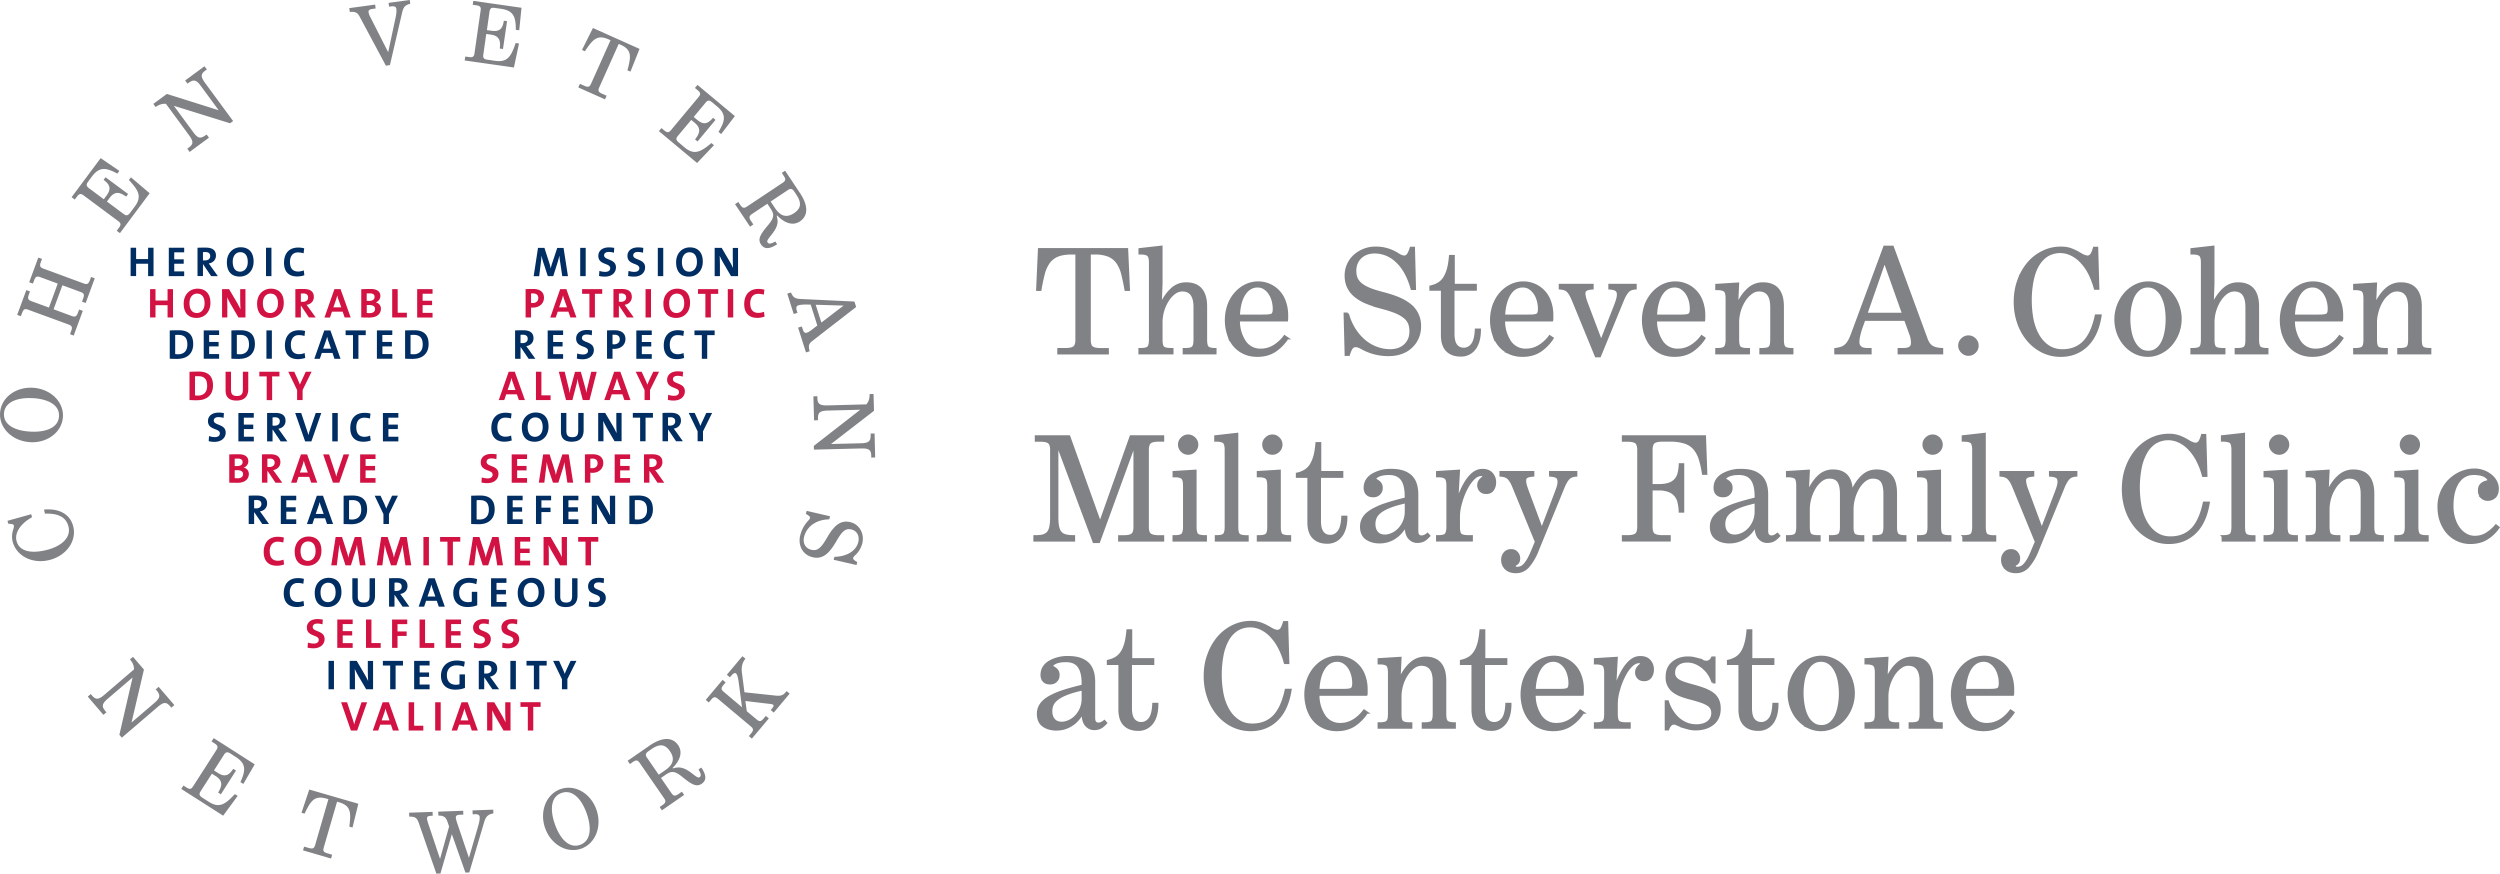 <svg enable-background="new 0 0 427.459 149.381" viewBox="0 0 427.46 149.38" xmlns="http://www.w3.org/2000/svg"><path d="m180.98 59.7h1.24c.66 0 1.13-.1 1.42-.31s.43-.64.43-1.3v-14.77h-.86c-1 0-1.81.14-2.43.4-.62.27-1.11.67-1.48 1.19a5.76 5.76 0 0 0 -.86 1.95c-.2.78-.39 1.67-.56 2.68h-.52l.31-6.92h15.03l.31 6.92h-.54c-.18-1-.36-1.9-.56-2.68a5.93 5.93 0 0 0 -.85-1.95 3.43 3.43 0 0 0 -1.47-1.19 6.15 6.15 0 0 0 -2.43-.4h-.85v14.78c0 .66.14 1.1.42 1.3s.76.31 1.42.31h1.25v.7h-8.42v-.7zm13.88 0h.2c.65 0 1.07-.1 1.28-.31s.31-.64.31-1.3v-13.16c0-.64-.1-1.07-.31-1.28s-.63-.33-1.27-.33h-.21v-.7l3.72-.42v6.3l-.13 3.4h.13c.48-1 1.07-1.83 1.77-2.47s1.52-.96 2.45-.96c2.26 0 3.4 1.32 3.4 3.95v5.67c0 .66.1 1.1.3 1.3s.62.31 1.28.31h.03v.7h-5.39v-.7h.26c.65 0 1.07-.1 1.28-.31s.31-.64.31-1.3v-5.59c0-1.9-.7-2.86-2.1-2.86-.5 0-.96.16-1.4.5-.42.32-.8.75-1.13 1.27a7.04 7.04 0 0 0 -1.06 3.72v2.96c0 .66.1 1.1.3 1.3s.65.31 1.3.31h.27v.7h-5.6v-.7zm20.14 1.12c-.8 0-1.54-.14-2.2-.43-.66-.28-1.22-.7-1.7-1.23s-.82-1.2-1.08-1.95a7.9 7.9 0 0 1 .08-5.15c.3-.78.72-1.45 1.23-2a5.5 5.5 0 0 1 1.76-1.3 4.85 4.85 0 0 1 3.93-.06 4.77 4.77 0 0 1 2.64 2.86c.26.7.4 1.49.4 2.37v.44c0 .2-.02.32-.03.4h-8.22a6.42 6.42 0 0 0 1.04 3.66 3.17 3.17 0 0 0 2.73 1.38c.78 0 1.51-.2 2.2-.6a6.4 6.4 0 0 0 1.86-1.7l.47.32a7.38 7.38 0 0 1 -2.11 2.16c-.83.55-1.83.83-3 .83zm1.3-6.84c.62 0 1.02-.07 1.22-.2s.3-.46.3-.94c0-.5-.07-1-.2-1.46a4.14 4.14 0 0 0 -.56-1.23c-.24-.36-.53-.64-.87-.86s-.72-.33-1.16-.33c-.93 0-1.68.45-2.26 1.33s-.89 2.12-.96 3.7h4.5zm21.2 6.71a9.17 9.17 0 0 1 -4.7-1.2 2.73 2.73 0 0 0 -.62-.27 1.81 1.81 0 0 0 -.45-.06c-.21 0-.4.1-.58.3s-.35.6-.54 1.2h-.5l-.18-7.02h.52a9.33 9.33 0 0 0 1.19 2.73 8.5 8.5 0 0 0 1.74 1.97 6.94 6.94 0 0 0 4.25 1.57c1.1 0 1.96-.3 2.6-.9s.96-1.38.96-2.37c0-.5-.08-.95-.23-1.34a2.67 2.67 0 0 0 -.8-1.05c-.37-.31-.86-.6-1.48-.86s-1.38-.5-2.3-.75a20.4 20.4 0 0 1 -2.75-.9 7.48 7.48 0 0 1 -1.95-1.16 4.38 4.38 0 0 1 -1.17-1.5c-.27-.57-.4-1.22-.4-1.94a4.54 4.54 0 0 1 1.47-3.4 5.35 5.35 0 0 1 3.63-1.38 6.89 6.89 0 0 1 3.9 1.17c.4.24.74.36 1.02.36.2 0 .4-.1.57-.3s.35-.6.54-1.2h.5l.18 6.99h-.52c-.59-2.1-1.46-3.66-2.6-4.7a5.43 5.43 0 0 0 -3.7-1.54c-1.05 0-1.88.3-2.49.9s-.9 1.37-.9 2.27c0 .52.08.97.26 1.35.19.38.47.72.86 1.01.4.3.89.56 1.5.8s1.34.45 2.2.68c1.01.26 1.9.55 2.67.88s1.42.72 1.95 1.16a4.48 4.48 0 0 1 1.63 3.6 4.7 4.7 0 0 1 -3.24 4.57c-.63.22-1.31.33-2.04.33zm12.25.08c-1 0-1.77-.28-2.33-.85-.56-.56-.85-1.44-.85-2.64v-7.77h-1.97v-.5c.54-.12 1-.3 1.39-.54s.72-.57.98-.99.48-.93.64-1.53.27-1.33.34-2.16h.6v4.94h3.77v.78h-3.82v7.57c0 .9.16 1.55.48 1.96.31.4.75.61 1.3.61.57 0 1.05-.25 1.43-.74.39-.5.61-1.34.66-2.54h.65c0 1.4-.3 2.5-.88 3.25a2.86 2.86 0 0 1 -2.4 1.15zm10.6.05c-.81 0-1.55-.14-2.2-.43a4.68 4.68 0 0 1 -1.7-1.23c-.47-.54-.83-1.2-1.09-1.95a7.9 7.9 0 0 1 .08-5.15c.31-.78.72-1.45 1.23-2a5.5 5.5 0 0 1 1.76-1.3 4.85 4.85 0 0 1 3.94-.06 4.77 4.77 0 0 1 2.64 2.86c.26.7.39 1.49.39 2.37v.44c0 .2-.01.32-.03.4h-8.22a6.42 6.42 0 0 0 1.04 3.66 3.17 3.17 0 0 0 2.73 1.38c.78 0 1.52-.2 2.2-.6a6.4 6.4 0 0 0 1.86-1.7l.47.32a7.38 7.38 0 0 1 -2.1 2.16c-.84.55-1.84.83-3 .83zm1.3-6.84c.6 0 1.01-.07 1.21-.2s.3-.46.3-.94c0-.5-.06-1-.2-1.46a4.14 4.14 0 0 0 -.55-1.23c-.25-.36-.54-.64-.87-.86s-.73-.33-1.16-.33c-.94 0-1.7.45-2.26 1.33s-.9 2.12-.96 3.7h4.5zm7.23-2.83c-.26-.64-.54-1.1-.83-1.38s-.74-.43-1.33-.47v-.57h5.57v.57c-.52.04-.89.12-1.1.26s-.3.33-.3.57c0 .23.02.46.09.7.06.25.14.52.24.81l2.55 6.74 2.37-6.06c.13-.35.26-.7.36-1.03.1-.34.16-.64.16-.9 0-.38-.1-.65-.32-.8s-.59-.25-1.14-.29v-.57h4.45v.57c-.6.04-1.03.21-1.32.53-.28.33-.55.76-.79 1.32l-4 9.75h-.65l-4-9.75zm17.45 9.67c-.82 0-1.55-.14-2.21-.43-.66-.28-1.22-.7-1.7-1.23s-.82-1.2-1.08-1.95a7.9 7.9 0 0 1 .07-5.15c.32-.78.73-1.45 1.24-2a5.5 5.5 0 0 1 1.75-1.3 4.85 4.85 0 0 1 3.94-.06 4.77 4.77 0 0 1 2.64 2.86c.26.7.4 1.49.4 2.37v.44c0 .2-.02.32-.03.4h-8.22a6.42 6.42 0 0 0 1.04 3.66 3.17 3.17 0 0 0 2.73 1.38c.78 0 1.51-.2 2.2-.6a6.4 6.4 0 0 0 1.86-1.7l.46.32a7.38 7.38 0 0 1 -2.1 2.16c-.83.55-1.83.83-3 .83zm1.3-6.84c.6 0 1-.07 1.2-.2s.3-.46.3-.94c0-.5-.06-1-.19-1.46a4.14 4.14 0 0 0 -.56-1.23c-.24-.36-.53-.64-.87-.86s-.72-.33-1.16-.33c-.93 0-1.69.45-2.26 1.33s-.9 2.12-.96 3.7h4.5zm5.85 5.72h.18c.64 0 1.07-.1 1.27-.31s.32-.64.32-1.3v-7.05c0-.65-.1-1.1-.32-1.3s-.63-.33-1.27-.33h-.18v-.68l3.69-.23-.16 3.4h.16c.47-1 1.06-1.83 1.77-2.47a3.6 3.6 0 0 1 2.48-.96c2.26 0 3.4 1.32 3.4 3.95v5.67c0 .66.1 1.1.3 1.3s.65.31 1.3.31h.03v.7h-5.43v-.7h.26c.66 0 1.09-.1 1.3-.31s.3-.64.3-1.3v-5.59c0-1.9-.7-2.86-2.12-2.86-.49 0-.95.16-1.38.5a4.8 4.8 0 0 0 -1.14 1.27 6.97 6.97 0 0 0 -1.07 3.72v2.96c0 .66.1 1.1.3 1.3s.63.31 1.29.31h.26v.7h-5.54zm20.35 0c.4-.05.75-.13 1.03-.23.29-.1.54-.26.76-.46.21-.2.4-.45.57-.75.16-.3.33-.69.5-1.15l5.52-14.9h1.4l5.75 15.65c.24.7.56 1.16.96 1.41.4.26.98.4 1.74.43v.7h-7.4v-.7h.8c.55 0 .94-.1 1.15-.28a.9.9 0 0 0 .33-.7 4.25 4.25 0 0 0 -.34-1.76l-.83-2.3h-7.02l-.52 1.45c-.14.4-.26.81-.35 1.25-.1.44-.15.82-.15 1.13 0 .37.13.67.38.89s.66.32 1.21.32h.5v.7h-5.99zm11.6-6.03-3.2-9-3.14 9zm11.15 6.97c-.41 0-.78-.15-1.09-.46-.31-.3-.47-.66-.47-1.08 0-.43.16-.8.47-1.1a1.52 1.52 0 0 1 2.17 0c.3.3.46.67.46 1.1 0 .42-.15.78-.46 1.08-.3.3-.66.46-1.08.46zm15.79.18a6.97 6.97 0 0 1 -3.14-.71 7.71 7.71 0 0 1 -2.5-1.97 9.18 9.18 0 0 1 -1.63-2.92 10.86 10.86 0 0 1 -.59-3.6c0-1.34.21-2.57.63-3.7a9.4 9.4 0 0 1 1.69-2.95 7.67 7.67 0 0 1 2.5-1.92 6.92 6.92 0 0 1 3.04-.69c.72 0 1.36.11 1.9.34.55.22 1.1.51 1.66.86.15.08.33.16.52.23s.35.1.5.1c.22 0 .42-.1.6-.3.16-.2.34-.6.51-1.2h.5l.2 6.96h-.54c-.3-1.09-.67-2.03-1.1-2.82a8.43 8.43 0 0 0 -1.46-1.95 5.63 5.63 0 0 0 -1.67-1.14 4.33 4.33 0 0 0 -3.99.26c-.64.42-1.17 1-1.59 1.75s-.72 1.64-.92 2.68a17.9 17.9 0 0 0 .04 6.63c.23 1.02.57 1.92 1.03 2.68s1.02 1.36 1.7 1.8 1.46.67 2.37.67c1.52 0 2.75-.48 3.69-1.44.93-.97 1.62-2.47 2.05-4.51h.78c-.34 2.23-1.12 3.94-2.31 5.1s-2.69 1.76-4.47 1.76zm14.87 0c-.73 0-1.43-.16-2.1-.47-.66-.31-1.25-.75-1.76-1.31s-.92-1.23-1.21-1.99a6.79 6.79 0 0 1 1.26-6.93c.51-.56 1.1-1 1.78-1.33a4.86 4.86 0 0 1 4.2 0c.67.3 1.26.74 1.77 1.3a6.77 6.77 0 0 1 1.65 4.43 6.73 6.73 0 0 1 -1.7 4.5 5.8 5.8 0 0 1 -1.79 1.32c-.67.32-1.37.48-2.1.48zm.08-.65c.53 0 1-.14 1.4-.43.4-.28.73-.68.99-1.18s.45-1.1.58-1.78.2-1.42.2-2.2-.07-1.51-.2-2.2a6.43 6.43 0 0 0 -.63-1.8 3.49 3.49 0 0 0 -1.02-1.19c-.4-.28-.86-.43-1.4-.43s-1 .15-1.4.43c-.4.29-.73.68-1 1.17-.25.5-.45 1.09-.58 1.77a11.78 11.78 0 0 0 .01 4.4c.14.7.35 1.3.62 1.8s.6.9 1.01 1.2c.4.3.88.44 1.42.44zm7.41-.47h.2c.65 0 1.07-.1 1.28-.31s.31-.64.31-1.3v-13.16c0-.64-.1-1.07-.31-1.28s-.63-.33-1.28-.33h-.2v-.7l3.71-.42v6.3l-.12 3.4h.12c.49-1 1.08-1.83 1.78-2.47s1.51-.96 2.45-.96c2.26 0 3.4 1.32 3.4 3.95v5.67c0 .66.1 1.1.3 1.3s.62.31 1.28.31h.02v.7h-5.38v-.7h.26c.64 0 1.07-.1 1.28-.31s.3-.64.3-1.3v-5.59c0-1.9-.69-2.86-2.09-2.86-.5 0-.96.16-1.4.5-.43.32-.8.75-1.13 1.27a7.04 7.04 0 0 0 -1.06 3.72v2.96c0 .66.1 1.1.3 1.3s.65.31 1.3.31h.27v.7h-5.6v-.7zm20.67 1.12c-.82 0-1.55-.14-2.21-.43-.66-.28-1.23-.7-1.7-1.23s-.83-1.2-1.09-1.95a7.9 7.9 0 0 1 .08-5.15c.31-.78.73-1.45 1.24-2a5.5 5.5 0 0 1 1.75-1.3 4.85 4.85 0 0 1 3.94-.06 4.77 4.77 0 0 1 2.64 2.86c.26.7.4 1.49.4 2.37v.44c0 .2-.02.32-.04.4h-8.21a6.42 6.42 0 0 0 1.04 3.66 3.17 3.17 0 0 0 2.73 1.38c.78 0 1.51-.2 2.2-.6a6.4 6.4 0 0 0 1.86-1.7l.46.32a7.38 7.38 0 0 1 -2.1 2.16c-.83.55-1.83.83-3 .83zm1.3-6.84c.6 0 1-.07 1.2-.2s.3-.46.3-.94c0-.5-.06-1-.2-1.46a4.14 4.14 0 0 0 -.55-1.23c-.24-.36-.53-.64-.87-.86s-.72-.33-1.16-.33c-.93 0-1.69.45-2.26 1.33s-.9 2.12-.96 3.7h4.5zm5.85 5.72h.18c.64 0 1.06-.1 1.27-.31s.31-.64.31-1.3v-7.05c0-.65-.1-1.1-.3-1.3s-.64-.33-1.28-.33h-.18v-.68l3.69-.23-.16 3.4h.16c.47-1 1.06-1.83 1.77-2.47a3.6 3.6 0 0 1 2.48-.96c2.26 0 3.4 1.32 3.4 3.95v5.67c0 .66.1 1.1.3 1.3s.65.31 1.3.31h.03v.7h-5.43v-.7h.26c.66 0 1.09-.1 1.3-.31s.3-.64.3-1.3v-5.59c0-1.9-.7-2.86-2.12-2.86-.49 0-.95.16-1.38.5a4.8 4.8 0 0 0 -1.15 1.27c-.32.52-.58 1.1-.77 1.77-.2.65-.3 1.3-.3 1.95v2.96c0 .66.1 1.1.3 1.3s.64.31 1.3.31h.25v.7h-5.53zm-221.63 16.61h-.15v12.12c0 .65.04 1.2.13 1.62s.23.76.44 1c.2.24.49.41.84.5.36.1.81.15 1.37.15h.08v.7h-6.74v-.7h.32c.46 0 .86-.05 1.18-.14.32-.1.58-.27.8-.5.2-.25.35-.58.43-1 .09-.43.13-.98.13-1.63v-11.5c0-.65-.14-1.09-.43-1.3-.28-.2-.75-.3-1.41-.3h-.78v-.71h5.67l5.3 14.8 5.25-14.8h5.51v.7h-.78c-.66 0-1.13.1-1.41.31s-.43.65-.43 1.3v13.17c0 .66.14 1.1.43 1.3s.75.31 1.41.31h.78v.7h-7.48v-.7h.8c.66 0 1.13-.1 1.4-.31.28-.2.42-.64.42-1.3v-13.79h-.15l-5.96 16.35h-.86l-6.1-16.35zm19.76 15.39h.21c.64 0 1.07-.1 1.27-.31s.32-.64.32-1.3v-7.05c0-.65-.1-1.1-.32-1.3s-.63-.33-1.27-.33h-.2v-.68l3.71-.23v9.59c0 .66.1 1.1.3 1.3s.63.31 1.29.31h.18v.7h-5.49zm2.47-14.14c-.41 0-.77-.15-1.08-.46-.3-.3-.45-.66-.45-1.08s.15-.77.45-1.07.67-.46 1.08-.46.78.15 1.08.46a1.49 1.49 0 0 1 0 2.16c-.3.3-.66.45-1.08.45zm4.76 14.14h.08c.66 0 1.1-.1 1.3-.31s.31-.64.31-1.3v-13.16c0-.64-.1-1.07-.31-1.28s-.64-.33-1.3-.33h-.18v-.7l3.72-.42v15.9c0 .66.1 1.1.3 1.3s.62.31 1.28.31h.2v.7h-5.4v-.7zm7.18 0h.2c.65 0 1.07-.1 1.28-.31s.31-.64.31-1.3v-7.05c0-.65-.1-1.1-.31-1.3s-.63-.33-1.28-.33h-.2v-.68l3.71-.23v9.59c0 .66.1 1.1.3 1.3s.63.31 1.29.31h.18v.7h-5.48zm2.47-14.14c-.42 0-.78-.15-1.08-.46-.3-.3-.46-.66-.46-1.08s.15-.77.46-1.07c.3-.3.66-.46 1.08-.46s.77.15 1.08.46c.3.3.45.66.45 1.07s-.15.78-.45 1.08-.67.46-1.08.46zm9.36 15.21c-1 0-1.77-.28-2.33-.85-.56-.56-.85-1.44-.85-2.64v-7.77h-1.97v-.5c.54-.11 1-.3 1.39-.54s.72-.57.98-.99.48-.92.64-1.53c.16-.6.27-1.33.34-2.16h.6v4.94h3.77v.78h-3.82v7.57c0 .9.16 1.55.48 1.96.31.4.75.61 1.3.61.57 0 1.05-.25 1.43-.74.39-.5.61-1.34.66-2.54h.65c0 1.4-.3 2.5-.88 3.25a2.86 2.86 0 0 1 -2.4 1.15zm8.95-.05c-.89 0-1.63-.22-2.23-.64-.6-.43-.9-1.1-.9-2.04 0-.57.15-1.09.45-1.55s.77-.87 1.4-1.25a12.3 12.3 0 0 1 2.37-1.04c.97-.32 2.1-.63 3.42-.95v-.41c0-1.3-.23-2.26-.7-2.89s-1.2-.93-2.18-.93c-.73 0-1.3.1-1.72.28-.42.2-.62.36-.62.5 0 .15.07.27.23.33.3.18.5.36.64.55.13.2.2.44.2.75 0 .4-.14.74-.4 1-.26.27-.6.4-1.01.4-.5 0-.87-.13-1.1-.4a1.5 1.5 0 0 1 -.36-1.02c0-.94.43-1.68 1.28-2.22a6.1 6.1 0 0 1 3.34-.82c1.37 0 2.44.33 3.2 1 .75.67 1.13 1.74 1.13 3.2v6.2c0 .34.07.6.2.75s.33.23.55.23c.33 0 .67-.14 1.02-.44l.28.31c-.3.33-.6.59-.9.76-.32.17-.7.26-1.13.26-.54 0-1-.22-1.38-.65s-.57-1.1-.57-2h-.1c-.46.83-1.07 1.5-1.83 1.99s-1.63.74-2.58.74zm.93-1.12c.4 0 .8-.1 1.23-.29s.81-.46 1.16-.82a4.3 4.3 0 0 0 1.2-3.08v-1.56c-1.1.25-2 .5-2.68.77-.7.27-1.25.56-1.66.87-.4.31-.69.64-.84.99a2.7 2.7 0 0 0 -.23 1.12c0 .6.15 1.09.46 1.45.32.37.77.55 1.36.55zm8.94.1h.18c.64 0 1.07-.1 1.27-.31s.32-.64.32-1.3v-7.05c0-.65-.1-1.1-.32-1.3s-.63-.33-1.27-.33h-.18v-.68l3.7-.23-.27 4.73h.13c.26-.7.54-1.34.83-1.93.3-.59.61-1.1.95-1.53s.7-.78 1.1-1.03.84-.37 1.3-.37c.7 0 1.23.2 1.6.62.36.42.54.9.54 1.46 0 .52-.13.95-.38 1.3s-.62.52-1.1.52c-.45 0-.8-.14-1.02-.4a1.33 1.33 0 0 1 -.34-.88c0-.3.07-.54.2-.74s.32-.4.56-.58c.1-.09.13-.19.09-.3-.04-.12-.17-.17-.38-.17-.47 0-.93.24-1.39.73s-.87 1.09-1.22 1.82c-.36.72-.65 1.5-.87 2.32a8.58 8.58 0 0 0 -.34 2.25v1.77c0 .66.1 1.1.3 1.3s.63.31 1.29.31h.62v.7h-5.9zm13.46 6.11c-.72 0-1.3-.2-1.7-.58a2 2 0 0 1 -.63-1.52c0-.42.13-.8.39-1.12.26-.33.64-.5 1.14-.5.4 0 .72.14.96.42.25.28.37.6.37.96 0 .45-.14.76-.42.94-.22.12-.34.25-.34.39 0 .2.16.31.47.31.23 0 .45-.05.66-.14.22-.1.43-.27.64-.51.2-.24.42-.56.64-.95.21-.39.44-.89.69-1.5l.57-1.37-3.9-9.5c-.26-.62-.54-1.07-.83-1.36s-.74-.44-1.33-.48v-.57h5.57v.57c-.52.04-.89.12-1.1.26s-.3.33-.3.57c0 .21.02.44.08.7.06.25.15.52.25.81l2.55 6.87 2.36-6.2c.14-.36.26-.7.37-1.03.1-.33.15-.63.15-.89 0-.38-.1-.65-.3-.8-.22-.16-.6-.25-1.15-.29v-.57h4.44v.57c-.59.04-1.02.21-1.31.52s-.55.76-.8 1.33l-4.44 10.84a9.56 9.56 0 0 1 -1.69 2.92c-.57.6-1.26.9-2.05.9zm18.31-6.11h.78c.66 0 1.13-.1 1.42-.31.28-.2.43-.64.43-1.3v-13.16c0-.65-.15-1.09-.43-1.3-.29-.2-.76-.3-1.42-.3h-.78v-.71h13.99l.23 6.37h-.52c-.15-1-.35-1.86-.58-2.57a4.84 4.84 0 0 0 -.98-1.76c-.41-.46-.95-.8-1.6-1.01a8.1 8.1 0 0 0 -2.5-.33h-1.33c-.66 0-1.13.1-1.42.31s-.43.64-.43 1.3v6.04h1.25c.73 0 1.32-.09 1.78-.25a2.44 2.44 0 0 0 1.64-1.83c.11-.44.18-.93.2-1.49h.54v8.06h-.55a7.44 7.44 0 0 0 -.19-1.5 2.64 2.64 0 0 0 -1.64-2 4.7 4.7 0 0 0 -1.78-.3h-1.25v6.43c0 .66.15 1.1.43 1.3s.76.31 1.42.31h1.25v.7h-7.96zm18.19 1.02c-.9 0-1.64-.22-2.24-.64-.6-.43-.9-1.1-.9-2.04 0-.57.16-1.09.46-1.55s.77-.87 1.4-1.25a12.3 12.3 0 0 1 2.37-1.04c.96-.32 2.1-.63 3.42-.95v-.41c0-1.3-.24-2.26-.7-2.89s-1.2-.93-2.19-.93c-.73 0-1.3.1-1.71.28-.42.2-.63.36-.63.5 0 .15.08.27.24.33.3.18.5.36.63.55.13.2.2.44.2.75 0 .4-.13.74-.4 1-.25.27-.59.4-1 .4-.5 0-.88-.13-1.11-.4a1.5 1.5 0 0 1 -.35-1.02c0-.94.42-1.68 1.28-2.22a6.1 6.1 0 0 1 3.33-.82c1.38 0 2.44.33 3.2 1 .75.67 1.13 1.74 1.13 3.2v6.2c0 .34.07.6.21.75s.32.23.55.23c.33 0 .66-.14 1.01-.44l.29.31c-.3.33-.6.59-.91.76-.32.17-.69.26-1.12.26-.55 0-1-.22-1.38-.65s-.57-1.1-.57-2h-.11c-.45.83-1.06 1.5-1.83 1.99s-1.62.74-2.58.74zm.92-1.12c.4 0 .81-.1 1.24-.29s.8-.46 1.15-.82a4.3 4.3 0 0 0 1.2-3.08v-1.56c-1.1.25-1.99.5-2.68.77-.7.27-1.24.56-1.65.87-.4.31-.69.64-.85.99a2.7 2.7 0 0 0 -.23 1.12c0 .6.16 1.09.47 1.45.31.37.76.55 1.35.55zm8.95.1h.18c.64 0 1.06-.1 1.27-.31s.31-.64.31-1.3v-7.05c0-.65-.1-1.1-.3-1.3s-.64-.33-1.28-.33h-.18v-.68l3.69-.23-.16 3.4h.16c.47-1 1.04-1.83 1.72-2.47a3.4 3.4 0 0 1 2.43-.96c.99 0 1.75.27 2.3.82.53.54.83 1.4.88 2.56h.16c.46-1 1.03-1.82 1.7-2.44s1.47-.94 2.4-.94c1.15 0 1.98.31 2.51.94.53.62.8 1.6.8 2.96v5.72c0 .66.1 1.1.3 1.3s.62.31 1.28.31h.03v.7h-5.41v-.7h.26c.66 0 1.1-.1 1.3-.31s.31-.64.31-1.3v-5.64c0-.99-.15-1.7-.46-2.15-.32-.44-.83-.66-1.56-.66-.48 0-.93.17-1.36.5s-.79.75-1.1 1.27a7.34 7.34 0 0 0 -1.02 3.72v2.96c-.01.66.09 1.1.29 1.3s.63.31 1.29.31h.26v.7h-5.65v-.7h.26c.66 0 1.1-.1 1.3-.31s.32-.64.32-1.3v-5.64c0-.99-.16-1.7-.47-2.15-.31-.44-.83-.66-1.56-.66-.49 0-.94.17-1.37.5s-.8.75-1.12 1.27a7.3 7.3 0 0 0 -1.03 3.72v2.96c0 .66.1 1.1.3 1.3s.63.31 1.3.31h.25v.7h-5.53zm22.41 0h.2c.65 0 1.07-.1 1.28-.31s.31-.64.31-1.3v-7.05c0-.65-.1-1.1-.31-1.3s-.63-.33-1.28-.33h-.2v-.68l3.71-.23v9.59c0 .66.1 1.1.3 1.3s.63.31 1.3.31h.17v.7h-5.48zm2.47-14.14c-.42 0-.78-.15-1.08-.46-.3-.3-.46-.66-.46-1.08s.15-.77.46-1.07c.3-.3.66-.46 1.08-.46s.77.15 1.08.46c.3.3.45.66.45 1.07s-.15.78-.45 1.08-.67.46-1.08.46zm5.27 14.14h.08c.66 0 1.1-.1 1.3-.31s.31-.64.31-1.3v-13.16c0-.64-.1-1.07-.3-1.28s-.65-.33-1.3-.33h-.19v-.7l3.72-.42v15.9c0 .66.1 1.1.3 1.3s.63.31 1.28.31h.21v.7h-5.4v-.7zm8.98 6.11c-.73 0-1.3-.2-1.72-.58a2 2 0 0 1 -.63-1.52c0-.42.13-.8.4-1.12.25-.33.63-.5 1.14-.5.4 0 .72.14.96.42s.36.6.36.96c0 .45-.14.76-.41.94-.23.12-.34.25-.34.39 0 .2.16.31.47.31.22 0 .44-.05.66-.14.22-.1.43-.27.64-.51.2-.24.42-.56.64-.95.21-.39.44-.89.68-1.5l.58-1.37-3.9-9.5c-.26-.62-.54-1.07-.84-1.36s-.73-.44-1.32-.48v-.57h5.56v.57c-.52.04-.88.12-1.09.26s-.31.33-.31.57c0 .21.03.44.09.7.06.25.14.52.25.81l2.54 6.87 2.37-6.2c.14-.36.26-.7.36-1.03s.16-.63.16-.89c0-.38-.1-.65-.31-.8-.21-.16-.6-.25-1.15-.29v-.57h4.46v.57c-.59.04-1.03.21-1.31.52-.29.31-.55.76-.8 1.33l-4.44 10.84a9.56 9.56 0 0 1 -1.7 2.92c-.56.6-1.25.9-2.05.9zm26.15-4.99a6.97 6.97 0 0 1 -3.13-.71 7.7 7.7 0 0 1 -2.5-1.97 9.19 9.19 0 0 1 -1.64-2.92 10.87 10.87 0 0 1 -.58-3.6c0-1.34.2-2.57.62-3.7a9.39 9.39 0 0 1 1.7-2.95 7.67 7.67 0 0 1 2.49-1.92 6.92 6.92 0 0 1 3.04-.69 5 5 0 0 1 1.91.34c.55.22 1.1.51 1.65.86.16.08.33.16.52.23.2.07.36.1.5.1.22 0 .42-.1.6-.3.17-.2.34-.6.51-1.2h.5l.2 6.96h-.54a12.4 12.4 0 0 0 -1.1-2.82 8.45 8.45 0 0 0 -1.46-1.95 5.63 5.63 0 0 0 -1.67-1.14 4.33 4.33 0 0 0 -3.99.26 4.95 4.95 0 0 0 -1.58 1.75 8.9 8.9 0 0 0 -.93 2.68 17.9 17.9 0 0 0 .04 6.63c.23 1.02.57 1.92 1.03 2.68s1.03 1.37 1.7 1.8c.68.45 1.47.67 2.37.67 1.52 0 2.75-.48 3.7-1.44.93-.97 1.61-2.47 2.04-4.51h.79c-.35 2.23-1.12 3.94-2.32 5.1s-2.69 1.76-4.47 1.76zm9.2-1.12h.08c.66 0 1.1-.1 1.3-.31s.31-.64.31-1.3v-13.16c0-.64-.1-1.07-.3-1.28s-.65-.33-1.3-.33h-.2v-.7l3.73-.42v15.9c0 .66.1 1.1.3 1.3s.62.31 1.28.31h.21v.7h-5.4v-.7zm7.18 0h.2c.65 0 1.07-.1 1.28-.31s.31-.64.31-1.3v-7.05c0-.65-.1-1.1-.3-1.3s-.64-.33-1.28-.33h-.21v-.68l3.72-.23v9.59c0 .66.1 1.1.3 1.3s.62.31 1.28.31h.18v.7h-5.48zm2.47-14.14c-.42 0-.78-.15-1.08-.46-.3-.3-.46-.66-.46-1.08s.16-.77.46-1.07.66-.46 1.08-.46.77.15 1.08.46c.3.3.45.66.45 1.07s-.15.78-.45 1.08-.67.46-1.08.46zm4.73 14.14h.18c.64 0 1.07-.1 1.28-.31s.3-.64.3-1.3v-7.05c0-.65-.1-1.1-.3-1.3s-.64-.33-1.28-.33h-.18v-.68l3.7-.23-.16 3.4h.15c.47-1 1.06-1.83 1.78-2.47a3.6 3.6 0 0 1 2.48-.96c2.26 0 3.39 1.32 3.39 3.95v5.67c0 .66.1 1.1.3 1.3s.65.31 1.3.31h.03v.7h-5.43v-.7h.26c.66 0 1.1-.1 1.3-.31s.31-.64.31-1.3v-5.59c0-1.9-.7-2.86-2.13-2.86-.48 0-.94.17-1.38.5a4.8 4.8 0 0 0 -1.14 1.27 6.96 6.96 0 0 0 -1.07 3.72v2.96c0 .66.1 1.1.3 1.3s.63.31 1.29.31h.26v.7h-5.54zm15.16 0h.2c.65 0 1.07-.1 1.28-.31s.31-.64.31-1.3v-7.05c0-.65-.1-1.1-.31-1.3s-.63-.33-1.27-.33h-.21v-.68l3.72-.23v9.59c0 .66.1 1.1.3 1.3s.62.31 1.28.31h.18v.7h-5.48zm2.47-14.14c-.42 0-.78-.15-1.08-.46-.3-.3-.46-.66-.46-1.08s.16-.77.46-1.07.66-.46 1.08-.46.77.15 1.08.46c.3.3.45.66.45 1.07s-.15.78-.45 1.08-.67.46-1.08.46zm10.32 15.26a5.17 5.17 0 0 1 -3.81-1.66c-.5-.54-.88-1.2-1.17-1.95s-.43-1.62-.43-2.58a6.27 6.27 0 0 1 3.88-5.87c.72-.3 1.47-.45 2.23-.45a4.48 4.48 0 0 1 2.78.95c.37.29.66.63.87 1.02s.33.8.33 1.26c0 .66-.17 1.14-.5 1.44s-.72.46-1.2.46c-.42 0-.78-.15-1.06-.43a1.62 1.62 0 0 1 -.41-1.19c0-.41.11-.74.35-.97.23-.23.53-.4.9-.48.34-.09.45-.23.33-.42-.41-.62-1.24-.93-2.5-.93-1.14 0-2.03.48-2.68 1.45s-.98 2.32-.98 4.04c0 .78.1 1.5.3 2.15s.47 1.2.82 1.67c.35.46.75.83 1.22 1.09s.97.39 1.5.39c.74 0 1.4-.18 1.99-.54a6.75 6.75 0 0 0 1.63-1.41l.42.33a6.59 6.59 0 0 1 -1.99 1.9c-.79.49-1.73.73-2.82.73zm-241.76 31.9c-.89 0-1.63-.22-2.23-.64-.6-.43-.9-1.1-.9-2.04 0-.57.15-1.09.46-1.55.3-.46.76-.87 1.39-1.25a12.3 12.3 0 0 1 2.38-1.04c.96-.32 2.1-.63 3.42-.95v-.41c0-1.3-.24-2.26-.7-2.89s-1.2-.93-2.19-.93c-.73 0-1.3.1-1.72.28-.41.2-.62.36-.62.5 0 .15.08.27.23.33.3.18.51.36.64.55.13.2.2.44.2.75 0 .4-.13.74-.4 1-.26.27-.6.4-1 .4-.51 0-.88-.13-1.11-.4a1.5 1.5 0 0 1 -.36-1.02c0-.94.43-1.68 1.28-2.22a6.1 6.1 0 0 1 3.34-.82c1.37 0 2.44.33 3.2 1 .75.67 1.13 1.74 1.13 3.2v6.2c0 .34.07.6.2.75s.33.23.55.23c.33 0 .67-.14 1.02-.44l.28.31c-.3.33-.6.59-.9.76-.32.17-.7.26-1.12.26-.55 0-1.01-.22-1.39-.65s-.56-1.1-.56-2h-.11c-.46.83-1.06 1.5-1.83 1.99s-1.62.74-2.58.74zm.93-1.12c.4 0 .8-.1 1.23-.29s.81-.46 1.16-.82a4.3 4.3 0 0 0 1.2-3.08v-1.56c-1.1.25-1.99.5-2.68.77-.7.27-1.25.56-1.65.87-.41.31-.7.64-.85.99a2.7 2.7 0 0 0 -.23 1.12c0 .6.15 1.09.47 1.45.3.37.76.55 1.35.55zm13.05 1.17c-.99 0-1.77-.28-2.33-.85-.56-.56-.84-1.44-.84-2.64v-7.77h-1.98v-.5c.54-.11 1-.3 1.4-.54.38-.24.7-.57.97-.99s.48-.92.64-1.53c.16-.6.27-1.33.34-2.16h.6v4.94h3.77v.78h-3.82v7.57c0 .9.16 1.55.48 1.96.32.4.75.61 1.3.61.57 0 1.05-.25 1.44-.74.38-.5.6-1.34.65-2.54h.65c0 1.4-.29 2.5-.88 3.25a2.86 2.86 0 0 1 -2.4 1.15zm19.26.05a6.97 6.97 0 0 1 -3.13-.71 7.7 7.7 0 0 1 -2.5-1.97 9.19 9.19 0 0 1 -1.63-2.92 10.87 10.87 0 0 1 -.59-3.6c0-1.34.2-2.57.63-3.7a9.39 9.39 0 0 1 1.69-2.95 7.67 7.67 0 0 1 2.5-1.92 6.92 6.92 0 0 1 3.03-.69 5 5 0 0 1 1.91.34c.55.22 1.1.51 1.66.86.15.08.32.16.52.23.19.07.35.1.49.1.22 0 .42-.1.6-.3.17-.2.34-.6.52-1.2h.5l.2 6.96h-.55a12.4 12.4 0 0 0 -1.1-2.82 8.45 8.45 0 0 0 -1.46-1.95 5.63 5.63 0 0 0 -1.66-1.14 4.33 4.33 0 0 0 -4 .26 4.95 4.95 0 0 0 -1.58 1.75 8.9 8.9 0 0 0 -.92 2.68 17.9 17.9 0 0 0 .04 6.63c.22 1.02.57 1.92 1.02 2.68s1.03 1.37 1.7 1.8c.68.45 1.47.67 2.37.67 1.53 0 2.76-.48 3.7-1.44.93-.97 1.62-2.47 2.05-4.51h.78c-.35 2.23-1.12 3.94-2.31 5.1s-2.7 1.76-4.48 1.76zm14.74 0c-.8 0-1.55-.14-2.2-.43-.66-.28-1.23-.7-1.7-1.23s-.83-1.2-1.09-1.95a7.9 7.9 0 0 1 .08-5.15c.31-.78.73-1.45 1.24-2a5.5 5.5 0 0 1 1.75-1.3 4.85 4.85 0 0 1 3.94-.06 4.76 4.76 0 0 1 2.64 2.86c.26.7.39 1.49.39 2.37v.44c0 .2 0 .32-.03.4h-8.21a6.42 6.42 0 0 0 1.04 3.66 3.17 3.17 0 0 0 2.73 1.38c.78 0 1.51-.2 2.2-.6.68-.4 1.3-.96 1.85-1.7l.47.32a7.38 7.38 0 0 1 -2.1 2.16c-.84.55-1.83.83-3 .83zm1.3-6.84c.61 0 1.02-.07 1.21-.2s.3-.46.3-.94c0-.5-.06-.99-.2-1.46a4.14 4.14 0 0 0 -.55-1.23 3.05 3.05 0 0 0 -.87-.86 2.1 2.1 0 0 0 -1.16-.33c-.93 0-1.69.45-2.26 1.33s-.9 2.12-.96 3.7h4.5zm5.85 5.72h.19c.64 0 1.06-.1 1.27-.31s.31-.64.31-1.3v-7.05c0-.65-.1-1.1-.3-1.3s-.64-.33-1.28-.33h-.19v-.68l3.7-.23-.16 3.4h.16c.47-1 1.06-1.83 1.77-2.47a3.6 3.6 0 0 1 2.48-.96c2.26 0 3.39 1.32 3.39 3.95v5.67c0 .66.1 1.1.31 1.3s.64.31 1.3.31h.03v.7h-5.44v-.7h.26c.66 0 1.1-.1 1.3-.3s.32-.65.32-1.31v-5.59c0-1.9-.71-2.86-2.14-2.86-.48 0-.94.17-1.37.5a4.8 4.8 0 0 0 -1.15 1.27 6.96 6.96 0 0 0 -1.07 3.72v2.96c0 .66.1 1.1.3 1.3s.63.31 1.3.31h.25v.7h-5.54zm19.22 1.07c-.99 0-1.77-.28-2.33-.85-.56-.56-.84-1.44-.84-2.64v-7.77h-1.98v-.5c.54-.11 1-.3 1.4-.54.38-.24.7-.57.97-.99s.48-.92.64-1.53c.16-.6.27-1.33.34-2.16h.6v4.94h3.77v.78h-3.82v7.57c0 .9.16 1.55.48 1.96.32.4.75.61 1.3.61.57 0 1.05-.25 1.44-.74.38-.5.6-1.34.65-2.54h.65c0 1.4-.29 2.5-.88 3.25a2.86 2.86 0 0 1 -2.4 1.15zm10.61.05c-.82 0-1.56-.14-2.21-.43-.66-.28-1.23-.7-1.7-1.23s-.83-1.2-1.09-1.95a7.9 7.9 0 0 1 .08-5.15c.31-.78.73-1.45 1.24-2a5.5 5.5 0 0 1 1.75-1.3 4.85 4.85 0 0 1 3.94-.06 4.76 4.76 0 0 1 2.64 2.86c.26.7.39 1.49.39 2.37v.44c0 .2 0 .32-.03.4h-8.21a6.42 6.42 0 0 0 1.04 3.66 3.17 3.17 0 0 0 2.73 1.38c.78 0 1.51-.2 2.2-.6.68-.4 1.3-.96 1.85-1.7l.47.32a7.38 7.38 0 0 1 -2.1 2.16c-.84.55-1.83.83-3 .83zm1.3-6.84c.6 0 1-.07 1.2-.2s.3-.46.3-.94c0-.5-.06-.99-.2-1.46a4.14 4.14 0 0 0 -.55-1.23 3.05 3.05 0 0 0 -.87-.86 2.1 2.1 0 0 0 -1.16-.33c-.93 0-1.69.45-2.26 1.33s-.9 2.12-.96 3.7h4.5zm5.85 5.72h.18c.64 0 1.06-.1 1.27-.31s.31-.64.31-1.3v-7.05c0-.65-.1-1.1-.3-1.3s-.64-.33-1.28-.33h-.18v-.68l3.69-.23-.26 4.73h.13c.26-.7.53-1.34.83-1.93s.61-1.1.95-1.53.7-.78 1.1-1.03.84-.37 1.3-.37c.7 0 1.23.2 1.59.62s.54.9.54 1.46c0 .52-.12.95-.37 1.3s-.62.52-1.1.52c-.46 0-.8-.14-1.02-.4a1.33 1.33 0 0 1 -.34-.88c0-.3.07-.54.2-.74s.31-.4.55-.58c.1-.09.14-.19.1-.3-.05-.12-.17-.17-.38-.17-.47 0-.93.24-1.4.73s-.86 1.09-1.21 1.82c-.36.72-.65 1.5-.87 2.32a8.58 8.58 0 0 0 -.34 2.25v1.77c0 .66.1 1.1.3 1.3s.62.31 1.28.31h.63v.7h-5.9zm12.11-3.77h.31a6.57 6.57 0 0 0 1.74 2.86c.42.38.9.69 1.42.91.53.23 1.1.34 1.73.34.85 0 1.52-.2 2.02-.58.49-.4.74-.91.74-1.55 0-.28-.06-.53-.16-.76a1.6 1.6 0 0 0 -.57-.62 4.93 4.93 0 0 0 -1.1-.53c-.47-.17-1.06-.34-1.79-.54-.62-.15-1.19-.33-1.7-.52a5.06 5.06 0 0 1 -1.33-.71 2.91 2.91 0 0 1 -1.15-2.56c0-.99.33-1.77 1.01-2.35s1.54-.88 2.6-.88c.42 0 .78.04 1.1.12a8.98 8.98 0 0 1 1.47.5c.2.07.38.11.55.11.47 0 .82-.24 1.04-.73h.36v4.22h-.3a5 5 0 0 0 -1.48-2.37c-.37-.35-.8-.63-1.28-.86a3.72 3.72 0 0 0 -1.59-.34c-.66 0-1.2.17-1.62.51s-.64.81-.64 1.42c0 .3.06.55.2.77s.32.4.6.57.6.31 1.03.45.93.29 1.52.44c.76.21 1.43.43 2 .65.55.23 1.02.49 1.38.78s.63.65.8 1.04c.18.4.27.88.27 1.43 0 1.15-.38 2.02-1.15 2.63-.76.6-1.75.91-2.96.91-.43 0-.84-.05-1.23-.16a10.01 10.01 0 0 1 -1.89-.67c-.24-.1-.42-.16-.55-.16-.45 0-.8.33-1.04 1h-.36zm15.78 4.84c-.98 0-1.76-.28-2.32-.85-.57-.56-.85-1.44-.85-2.64v-7.77h-1.97v-.5c.53-.11 1-.3 1.39-.54s.71-.57.98-.99.47-.92.63-1.53c.16-.6.28-1.33.35-2.16h.6v4.94h3.77v.78h-3.83v7.57c0 .9.16 1.55.48 1.96.32.4.76.61 1.3.61.58 0 1.05-.25 1.44-.74.39-.5.6-1.34.66-2.54h.65c0 1.4-.3 2.5-.88 3.25a2.86 2.86 0 0 1 -2.4 1.15zm10.74.05c-.73 0-1.43-.16-2.1-.47a5.55 5.55 0 0 1 -1.76-1.31c-.51-.56-.92-1.23-1.21-1.99a6.89 6.89 0 0 1 1.26-6.93c.51-.56 1.1-1 1.78-1.33a4.86 4.86 0 0 1 4.2 0c.67.3 1.26.74 1.77 1.3a6.77 6.77 0 0 1 1.65 4.43 6.74 6.74 0 0 1 -1.7 4.5 5.8 5.8 0 0 1 -1.78 1.32c-.68.32-1.38.48-2.11.48zm.08-.65c.54 0 1-.14 1.4-.43s.73-.68.99-1.18.45-1.1.58-1.78a11.74 11.74 0 0 0 0-4.4 6.44 6.44 0 0 0 -.63-1.8c-.28-.5-.62-.9-1.02-1.19-.4-.28-.86-.43-1.4-.43s-1 .15-1.4.43-.73.68-1 1.17c-.25.5-.45 1.09-.58 1.77a11.8 11.8 0 0 0 .02 4.4c.13.7.34 1.3.6 1.8s.61.9 1.02 1.2c.4.3.88.44 1.42.44zm7.56-.47h.19c.64 0 1.06-.1 1.27-.31s.31-.64.31-1.3v-7.05c0-.65-.1-1.1-.31-1.3s-.63-.33-1.27-.33h-.19v-.68l3.7-.23-.16 3.4h.16c.47-1 1.06-1.83 1.77-2.47a3.6 3.6 0 0 1 2.48-.96c2.26 0 3.39 1.32 3.39 3.95v5.67c0 .66.1 1.1.31 1.3s.64.31 1.3.31h.03v.7h-5.44v-.7h.26c.66 0 1.1-.1 1.3-.3s.32-.65.32-1.31v-5.59c0-1.9-.71-2.86-2.14-2.86-.48 0-.94.17-1.37.5a4.8 4.8 0 0 0 -1.15 1.27 6.96 6.96 0 0 0 -1.07 3.72v2.96c0 .66.1 1.1.3 1.3s.63.31 1.3.31h.25v.7h-5.54zm20.15 1.12c-.81 0-1.55-.14-2.2-.43-.67-.28-1.23-.7-1.7-1.23s-.83-1.2-1.09-1.95a7.9 7.9 0 0 1 .08-5.15c.31-.78.72-1.45 1.23-2a5.5 5.5 0 0 1 1.76-1.3 4.85 4.85 0 0 1 3.94-.06 4.76 4.76 0 0 1 2.64 2.86c.26.7.39 1.49.39 2.37v.44c0 .2-.01.32-.03.4h-8.21a6.42 6.42 0 0 0 1.04 3.66 3.17 3.17 0 0 0 2.73 1.38c.78 0 1.5-.2 2.2-.6.68-.4 1.3-.96 1.85-1.7l.47.32a7.38 7.38 0 0 1 -2.1 2.16c-.84.55-1.83.83-3 .83zm1.3-6.84c.61 0 1.01-.07 1.21-.2s.3-.46.3-.94c0-.5-.06-.99-.2-1.46a4.14 4.14 0 0 0 -.55-1.23 3.05 3.05 0 0 0 -.87-.86 2.1 2.1 0 0 0 -1.16-.33c-.94 0-1.69.45-2.26 1.33s-.9 2.12-.96 3.7h4.5z" fill="#808285" stroke="#808285" stroke-miterlimit="10" stroke-width=".4"/><path d="m91.12 52.6c-.09 0-.2 0-.32-.02v1.7h-.93v-4.84c.4-.02.82-.03 1.3-.03 1.2 0 1.84.55 1.84 1.5 0 .94-.72 1.68-1.9 1.68zm.01-2.43h-.33v1.62l.28.03c.57-.01.96-.33.96-.85 0-.49-.27-.8-.9-.8zm6.4 4.11-.34-.99h-1.83l-.34 1h-.93l1.69-4.85h1.06l1.72 4.84zm-1.03-3c-.1-.26-.17-.5-.23-.77-.06.25-.14.53-.24.81l-.43 1.23h1.35zm5.22-1.04v4.04h-.94v-4.04h-1.25v-.8h3.44v.8zm5.48 4.04-1.35-2h-.03v2h-.93v-4.84c.38-.02.83-.03 1.39-.03 1.07 0 1.75.37 1.75 1.36 0 .72-.5 1.24-1.23 1.35l.4.53 1.16 1.63zm-1.02-4.1-.36.01v1.4l.33.02c.56 0 .91-.29.91-.74 0-.47-.29-.7-.88-.7zm4.2 4.1v-4.84h.93v4.84zm5.25.08c-1.48 0-2.2-.94-2.2-2.44 0-1.6 1.06-2.56 2.36-2.56s2.2.78 2.2 2.43c0 1.6-1.05 2.57-2.36 2.57zm.08-4.16c-.67 0-1.29.53-1.29 1.62 0 1.03.4 1.7 1.27 1.7.63 0 1.3-.49 1.3-1.65 0-1.08-.45-1.67-1.28-1.67zm5.83.04v4.04h-.93v-4.04h-1.26v-.8h3.45v.8zm2.9 4.04v-4.84h.93v4.84zm5.05.07c-1.7 0-2.24-1.13-2.24-2.33 0-1.54.8-2.62 2.43-2.62.34 0 .7.05 1.02.13l-.1.85c-.31-.1-.65-.14-.98-.14-.9 0-1.34.68-1.34 1.62 0 1.05.43 1.64 1.41 1.64.3 0 .69-.08.94-.2l.1.83c-.35.13-.79.22-1.24.22zm-95.74 14.09c-.5 0-.93-.02-1.35-.04v-4.83c.39-.01.97-.04 1.57-.04 1.5 0 2.45.67 2.45 2.37 0 1.67-1.09 2.53-2.67 2.53zm.16-4.12c-.22 0-.42 0-.57.02v3.26c.13.02.32.04.5.04.92 0 1.58-.52 1.58-1.66 0-1.05-.41-1.66-1.51-1.66zm6.53 4.17c-1.53 0-1.87-.84-1.87-1.76v-3.17h.93v3.11c0 .61.2 1.04 1 1.04.72 0 1.03-.3 1.03-1.13v-3.02h.92v2.97c0 1.32-.73 1.96-2.01 1.96zm6.09-4.13v4.05h-.93v-4.05h-1.26v-.8h3.44v.8zm5.21 2.34v1.7h-.94v-1.7l-1.51-3.14h1.02l.64 1.4.33.8c.11-.28.25-.59.4-.9l.6-1.3h1l-1.54 3.13zm36.98 1.7-.34-.98h-1.83l-.33.99h-.94l1.7-4.85h1.04l1.73 4.85h-1.03zm-1.03-3c-.1-.26-.17-.5-.22-.77h-.01c-.06.25-.14.53-.23.81l-.44 1.24h1.35l-.45-1.27zm3.95 3v-4.84h.93v4.03h1.57v.82h-2.5zm9.16 0h-1.15l-.7-2.66a8.28 8.28 0 0 1 -.2-1c-.04.34-.1.65-.18.98l-.7 2.69h-1.09l-1.23-4.85h1l.66 2.68c.08.32.13.65.18.99.06-.33.1-.65.2-.96l.73-2.7h.99l.75 2.69c.07.26.15.6.2.94.05-.34.1-.64.18-.93l.65-2.7h.94l-1.23 4.84zm5.96 0-.34-.98h-1.82l-.34.99h-.94l1.7-4.85h1.05l1.73 4.85h-1.04zm-1.03-3c-.1-.26-.17-.5-.22-.77l-.24.81-.44 1.24h1.35l-.45-1.27zm5.41 1.3v1.7h-.93v-1.7l-1.51-3.14h1.01l.64 1.4c.13.28.24.55.33.8h.02c.1-.28.24-.59.38-.9l.62-1.3h.99l-1.55 3.13zm4.04 1.79c-.34 0-.69-.04-.99-.12l.06-.87c.27.1.66.18 1.01.18.47 0 .84-.2.84-.64 0-.93-2.03-.5-2.03-2.1 0-.86.68-1.45 1.84-1.45.27 0 .6.03.88.08l-.05.82a3.17 3.17 0 0 0 -.87-.13c-.54 0-.81.24-.81.59 0 .87 2.04.54 2.04 2.06 0 .9-.73 1.58-1.92 1.58zm-61.6 42.36c-.34 0-.69-.04-.99-.11l.06-.87c.27.1.66.17 1.01.17.47 0 .84-.2.84-.64 0-.93-2.03-.5-2.03-2.1 0-.86.68-1.45 1.85-1.45.27 0 .58.04.87.09l-.05.81a3.17 3.17 0 0 0 -.87-.13c-.54 0-.8.25-.8.6 0 .86 2.03.54 2.03 2.05 0 .91-.73 1.58-1.92 1.58zm4.09-.08v-4.84h2.63v.78h-1.7v1.2h1.62v.75h-1.62v1.31h1.7v.8zm4.91 0v-4.84h.93v4.02h1.58v.82zm5.39-4.05v1.25h1.56v.76h-1.56v2.04h-.93v-4.84h2.59v.79zm3.77 4.05v-4.84h.94v4.02h1.57v.82h-2.5zm4.46 0v-4.84h2.63v.78h-1.7v1.2h1.61v.75h-1.61v1.31h1.7v.8zm5.8.08c-.34 0-.69-.04-.99-.11l.06-.87c.27.1.66.17 1.01.17.48 0 .84-.2.84-.64 0-.93-2.03-.5-2.03-2.1 0-.86.69-1.45 1.85-1.45.27 0 .58.04.87.09l-.05.81a3.18 3.18 0 0 0 -.87-.13c-.54 0-.8.25-.8.6 0 .86 2.03.54 2.03 2.05 0 .91-.73 1.58-1.92 1.58zm4.85 0c-.34 0-.69-.04-.99-.11l.06-.87c.27.1.66.17 1.01.17.48 0 .84-.2.84-.64 0-.93-2.03-.5-2.03-2.1 0-.86.68-1.45 1.85-1.45.27 0 .58.04.87.09l-.05.81a3.2 3.2 0 0 0 -.87-.13c-.54 0-.81.25-.81.6 0 .86 2.04.54 2.04 2.05 0 .91-.73 1.58-1.92 1.58zm-46.25-28.3-1.4-.02v-4.83a35.6 35.6 0 0 1 1.63-.03c1.05 0 1.63.42 1.63 1.2 0 .48-.3.9-.77 1.08v.01c.57.13.86.6.86 1.09 0 .7-.48 1.5-1.94 1.5zm.07-4.14c-.2 0-.38 0-.54.02v1.26h.38c.64 0 .97-.25.97-.68 0-.36-.22-.6-.8-.6zm-.13 1.98-.41.01v1.36l.5.02c.62 0 .93-.28.93-.72 0-.47-.41-.67-1.02-.67zm6.56 2.14-1.34-2h-.04v2h-.93v-4.83c.38-.03.83-.03 1.4-.03 1.06 0 1.75.37 1.75 1.36 0 .72-.5 1.23-1.24 1.35l.4.53 1.16 1.63h-1.15zm-1.01-4.11c-.14 0-.28 0-.37.02v1.4a5 5 0 0 0 .34.01c.56 0 .9-.28.9-.74s-.29-.7-.87-.7zm7.12 4.11-.34-.99h-1.83l-.34 1h-.93l1.69-4.85h1.05l1.73 4.84zm-1.04-3c-.09-.27-.16-.5-.22-.77-.06.25-.14.53-.23.8l-.44 1.24h1.35zm5.84 3h-1.08l-1.68-4.84h1.02l.94 2.83c.1.27.2.6.29.95h.01c.07-.33.15-.6.29-1l.95-2.78h.95zm3.57 0v-4.83h2.63v.78h-1.7v1.19h1.62v.76h-1.62v1.31h1.7v.8h-2.63zm21.73.08c-.34 0-.69-.04-.99-.11l.06-.87c.27.1.66.17 1.02.17.46 0 .83-.2.83-.64 0-.92-2.03-.5-2.03-2.1 0-.86.68-1.45 1.84-1.45.28 0 .6.03.88.08l-.05.82a3.12 3.12 0 0 0 -.87-.13c-.54 0-.8.25-.8.6 0 .86 2.03.54 2.03 2.05 0 .91-.73 1.58-1.92 1.58zm4.18-.08v-4.83h2.63v.78h-1.7v1.19h1.61v.76h-1.61v1.31h1.7v.8h-2.63zm9.52 0-.34-2.31c-.07-.46-.12-.82-.15-1.16h-.02c-.06.31-.14.65-.26 1.04l-.77 2.43h-.92l-.75-2.24a7.8 7.8 0 0 1 -.3-1.23h-.02c-.03.44-.08.81-.14 1.24l-.27 2.23h-.94l.74-4.84h1.1l.8 2.49c.12.34.2.67.27 1.02h.01c.07-.38.16-.65.27-1l.84-2.51h1.08l.76 4.84h-1zm4.25-1.69c-.09 0-.2 0-.32-.02v1.71h-.93v-4.83c.4-.03.83-.03 1.3-.03 1.19 0 1.84.55 1.84 1.5 0 .94-.71 1.68-1.89 1.68zm.01-2.42h-.33v1.62c.1.02.19.02.28.02.57 0 .96-.32.96-.85 0-.48-.27-.8-.9-.8zm3.83 4.11v-4.83h2.64v.78h-1.7v1.19h1.62v.76h-1.62v1.31h1.7v.8h-2.63zm7.32 0-1.35-2h-.03v2h-.93v-4.83c.38-.03.83-.03 1.39-.03 1.07 0 1.76.37 1.76 1.36 0 .72-.5 1.23-1.24 1.35l.4.53 1.16 1.63h-1.16zm-1.02-4.11c-.13 0-.26 0-.36.02v1.4l.34.01c.56 0 .9-.28.9-.74s-.29-.7-.88-.7zm-64.07 18.31c-1.7 0-2.24-1.13-2.24-2.33 0-1.54.8-2.62 2.43-2.62.34 0 .7.05 1.02.13l-.1.85a3.5 3.5 0 0 0 -.97-.14c-.9 0-1.35.68-1.35 1.62 0 1.05.43 1.64 1.41 1.64.3 0 .69-.08.94-.2l.1.83c-.35.13-.79.22-1.24.22zm5.27.01c-1.49 0-2.21-.94-2.21-2.44 0-1.6 1.07-2.56 2.37-2.56s2.2.78 2.2 2.43c0 1.6-1.05 2.57-2.37 2.57zm.07-4.16c-.67 0-1.28.53-1.28 1.62 0 1.03.4 1.7 1.27 1.7.63 0 1.3-.5 1.3-1.66 0-1.07-.46-1.66-1.29-1.66zm8.87 4.08-.34-2.3c-.08-.47-.12-.83-.16-1.16h-.01c-.07.3-.14.64-.27 1.03l-.76 2.43h-.92l-.74-2.24c-.13-.4-.25-.84-.3-1.22h-.04c-.03.43-.08.8-.14 1.23l-.27 2.23h-.95l.75-4.84h1.09l.8 2.49c.12.34.21.67.27 1.02h.02c.07-.37.15-.65.27-1l.83-2.51h1.09l.75 4.84h-.98zm7.78 0-.34-2.3c-.07-.47-.12-.83-.15-1.16h-.02c-.06.3-.14.64-.26 1.03l-.77 2.43h-.93l-.74-2.24c-.12-.4-.24-.84-.3-1.22h-.02c-.03.43-.08.8-.14 1.23l-.27 2.23h-.95l.75-4.84h1.1l.8 2.49c.12.34.2.67.27 1.02h.01a7 7 0 0 1 .28-1l.83-2.51h1.08l.76 4.84zm3.08 0v-4.84h.94v4.84h-.93zm5.04-4.04v4.04h-.93v-4.04h-1.26v-.8h3.45v.8zm7.58 4.04-.35-2.3-.15-1.16c-.07.3-.15.64-.27 1.03l-.78 2.43h-.92l-.74-2.24c-.13-.4-.25-.84-.3-1.22h-.02c-.03.43-.08.8-.14 1.23l-.27 2.23h-.95l.75-4.84h1.1l.8 2.49c.11.34.2.67.27 1.02h.01c.07-.37.15-.65.27-1l.84-2.51h1.08l.75 4.84zm3 0v-4.84h2.63v.78h-1.7v1.2h1.62v.75h-1.62v1.32h1.7v.8h-2.63zm7.72 0-1.42-2.44c-.21-.37-.38-.73-.53-1.04.03.41.05 1.17.05 1.75v1.73h-.9v-4.84h1.2l1.35 2.31c.22.37.42.77.6 1.14-.04-.49-.05-1.35-.05-1.94v-1.51h.9v4.84zm5.31-4.04v4.04h-.94v-4.04h-1.25v-.8h3.44v.8zm-72.4-38.34v-2.1h-2.06v2.1h-.93v-4.84h.93v1.94h2.06v-1.94h.93v4.84zm4.96.08c-1.48 0-2.2-.94-2.2-2.44 0-1.6 1.07-2.56 2.37-2.56 1.29 0 2.2.78 2.2 2.43 0 1.6-1.06 2.57-2.37 2.57zm.08-4.16c-.67 0-1.29.53-1.29 1.62 0 1.03.4 1.7 1.28 1.7.63 0 1.3-.5 1.3-1.66 0-1.07-.46-1.66-1.29-1.66zm7.08 4.08-1.42-2.44c-.2-.37-.38-.73-.52-1.04.03.41.04 1.17.04 1.75v1.73h-.9v-4.84h1.2l1.36 2.31c.22.37.41.78.6 1.14-.04-.49-.06-1.35-.06-1.94v-1.51h.9v4.84zm5.39.08c-1.48 0-2.2-.94-2.2-2.44 0-1.6 1.07-2.56 2.36-2.56 1.3 0 2.2.78 2.2 2.43 0 1.6-1.05 2.57-2.36 2.57zm.08-4.16c-.67 0-1.29.53-1.29 1.62 0 1.03.4 1.7 1.27 1.7.64 0 1.31-.5 1.31-1.66 0-1.07-.46-1.66-1.3-1.66zm6.58 4.08-1.34-2h-.04v2h-.94v-4.84c.39-.02.84-.03 1.4-.03 1.07 0 1.76.37 1.76 1.37 0 .71-.5 1.23-1.24 1.34l.4.54 1.16 1.62zm-1.02-4.1-.36.01v1.4l.33.02c.56 0 .91-.29.91-.74 0-.47-.29-.7-.88-.7zm7.13 4.1-.34-.99h-1.83l-.34 1h-.94l1.7-4.85h1.05l1.73 4.84zm-1.04-3c-.1-.26-.16-.5-.22-.77-.07.25-.14.53-.24.81l-.43 1.23h1.35l-.45-1.27zm5.29 3.02-1.41-.02v-4.83c.4-.02 1.04-.04 1.63-.04 1.05 0 1.64.43 1.64 1.2 0 .48-.31.9-.77 1.08v.02c.57.12.86.6.86 1.08 0 .7-.48 1.5-1.95 1.5zm.07-4.13h-.55v1.27l.38.01c.64 0 .97-.26.97-.69 0-.36-.22-.6-.8-.6zm-.14 1.98h-.4v1.36c.1.01.29.03.5.03.61 0 .92-.29.92-.72 0-.48-.41-.67-1.02-.67zm3.95 2.13v-4.84h.94v4.03h1.57v.81h-2.5zm4.27 0v-4.84h2.63v.78h-1.7v1.2h1.62v.75h-1.62v1.32h1.7v.8h-2.63zm-10.24 70.63h-1.09l-1.68-4.84h1.02l.94 2.83c.09.28.2.6.28.95h.02c.07-.33.15-.6.29-1l.95-2.78h.95l-1.7 4.84zm6.09 0-.34-1h-1.83l-.34 1h-.93l1.69-4.84h1.06l1.72 4.84zm-1.03-3c-.1-.27-.17-.5-.23-.77a8.5 8.5 0 0 1 -.23.8l-.44 1.24h1.35zm3.72 3v-4.84h.94v4.02h1.57v.82h-2.5zm4.54 0v-4.84h.94v4.84zm6.26 0-.33-1h-1.84l-.34 1h-.94l1.7-4.84h1.05l1.73 4.84h-1.04zm-1.03-3c-.1-.27-.16-.5-.22-.77l-.24.8-.44 1.24h1.35zm6.46 3-1.43-2.45c-.2-.37-.38-.72-.52-1.04.03.42.04 1.18.04 1.76v1.73h-.9v-4.84h1.21l1.35 2.3c.22.38.41.78.6 1.15-.04-.49-.06-1.35-.06-1.95v-1.5h.9v4.84h-1.2zm5.08-4.05v4.05h-.93v-4.05h-1.26v-.8h3.44v.8z" fill="#d11242"/><path d="m86.25 75.52c-1.7 0-2.24-1.13-2.24-2.33 0-1.54.8-2.62 2.43-2.62.34 0 .7.05 1.03.13l-.1.85c-.32-.1-.65-.14-.98-.14-.9 0-1.35.68-1.35 1.62 0 1.05.44 1.64 1.41 1.64.3 0 .7-.09.94-.2l.11.84c-.36.12-.8.21-1.25.21zm5.18.01c-1.48 0-2.2-.94-2.2-2.44 0-1.6 1.06-2.56 2.36-2.56s2.2.78 2.2 2.43c0 1.6-1.05 2.57-2.36 2.57zm.08-4.16c-.67 0-1.29.53-1.29 1.62 0 1.03.4 1.7 1.27 1.7.63 0 1.3-.5 1.3-1.65 0-1.08-.45-1.67-1.28-1.67zm6.27 4.16c-1.52 0-1.87-.83-1.87-1.75v-3.18h.93v3.1c0 .62.2 1.05 1 1.05.73 0 1.03-.3 1.03-1.13v-3.02h.92v2.96c0 1.33-.73 1.96-2 1.96zm7.3-.08-1.42-2.44c-.2-.37-.38-.73-.53-1.05.03.42.05 1.18.05 1.76v1.73h-.9v-4.84h1.2l1.36 2.31c.22.37.4.78.59 1.14-.03-.49-.05-1.35-.05-1.94v-1.52h.9v4.84h-1.2zm5.3-4.05v4.05h-.93v-4.04h-1.25v-.8h3.44v.8h-1.26zm5.22 4.05-1.35-2h-.03v2h-.94v-4.84c.38-.02.83-.03 1.4-.03 1.06 0 1.75.37 1.75 1.36 0 .72-.5 1.24-1.23 1.35l.4.53 1.16 1.63zm-1.02-4.1-.36.01v1.4l.33.02c.56 0 .9-.29.9-.74 0-.47-.28-.7-.87-.7zm5.62 2.39v1.71h-.92v-1.7l-1.52-3.14h1.02l.64 1.4c.13.28.24.55.33.8h.02c.1-.28.24-.6.39-.9l.6-1.3h1l-1.55 3.13zm-83.53 1.81a4 4 0 0 1 -.99-.12l.06-.87c.27.1.65.18 1 .18.48 0 .85-.2.85-.64 0-.93-2.03-.5-2.03-2.1 0-.86.68-1.45 1.84-1.45.28 0 .59.03.88.08l-.05.82a3.2 3.2 0 0 0 -.87-.13c-.54 0-.81.24-.81.59 0 .87 2.04.54 2.04 2.06 0 .9-.73 1.58-1.92 1.58zm4.09-.08v-4.85h2.63v.79h-1.7v1.19h1.61v.76h-1.6v1.31h1.7v.8zm7.23 0-1.35-2h-.04v2h-.93v-4.85c.38-.02.83-.02 1.4-.02 1.06 0 1.75.37 1.75 1.36 0 .72-.5 1.23-1.23 1.35l.39.53 1.16 1.63h-1.14zm-1.02-4.11c-.14 0-.28 0-.37.02v1.4l.34.01c.56 0 .9-.29.9-.74 0-.47-.28-.7-.87-.7zm6.27 4.11h-1.07l-1.7-4.85h1.03l.94 2.84c.1.27.2.6.29.94h.01c.07-.32.15-.6.29-1l.95-2.78h.95zm3.57 0v-4.85h.94v4.85zm5.32.06c-1.69 0-2.24-1.13-2.24-2.33 0-1.54.8-2.61 2.43-2.61.35 0 .71.04 1.03.13l-.1.84c-.32-.09-.65-.14-.98-.14-.9 0-1.35.68-1.35 1.62 0 1.06.44 1.65 1.42 1.65.29 0 .68-.09.94-.2l.1.83c-.36.13-.8.21-1.25.21zm3.34-.06v-4.85h2.64v.79h-1.7v1.19h1.61v.76h-1.61v1.31h1.7v.8zm24.91-14.12-1.35-2h-.03v2h-.93v-4.85c.37-.02.83-.03 1.39-.03 1.07 0 1.76.38 1.76 1.37 0 .71-.5 1.23-1.24 1.35l.4.53 1.16 1.63zm-1.02-4.12c-.13 0-.27.01-.36.03v1.4l.33.01c.57 0 .9-.29.9-.74 0-.47-.28-.7-.87-.7zm4.28 4.12v-4.85h2.64v.78h-1.7v1.2h1.61v.76h-1.61v1.31h1.7v.8zm5.99.08c-.36 0-.7-.04-1-.12l.06-.87c.27.1.66.17 1.01.17.47 0 .84-.2.84-.63 0-.93-2.03-.5-2.03-2.1 0-.86.68-1.46 1.85-1.46.27 0 .58.04.87.09l-.05.82a3.23 3.23 0 0 0 -.87-.13c-.54 0-.81.24-.81.59 0 .87 2.04.54 2.04 2.06 0 .9-.73 1.58-1.92 1.58zm5.41-1.78-.31-.01v1.7h-.94v-4.84c.4-.02.83-.03 1.3-.03 1.2 0 1.85.56 1.85 1.5s-.72 1.68-1.9 1.68zm.02-2.42-.33.01v1.62l.27.02c.57-.01.97-.33.97-.85 0-.49-.28-.8-.91-.8zm3.74 4.12v-4.85h2.64v.78h-1.7v1.2h1.61v.76h-1.61v1.31h1.7v.8h-2.63zm6.93.06c-1.7 0-2.24-1.13-2.24-2.33 0-1.54.8-2.62 2.43-2.62.34 0 .7.05 1.02.14l-.1.84c-.31-.09-.64-.14-.97-.14-.91 0-1.35.68-1.35 1.62 0 1.06.43 1.65 1.41 1.65.3 0 .69-.1.94-.2l.1.83c-.35.13-.79.21-1.24.21zm5.19-4.11v4.05h-.92v-4.05h-1.26v-.8h3.45v.8h-1.26zm-95.6-10.1v-2.1h-2.05v2.1h-.94v-4.84h.94v1.94h2.05v-1.94h.93v4.85h-.93zm3.54 0v-4.84h2.63v.79h-1.7v1.19h1.62v.76h-1.62v1.31h1.7v.8h-2.63zm7.23 0-1.35-2h-.04v2h-.93v-4.84c.38-.02.83-.02 1.39-.02 1.07 0 1.76.37 1.76 1.36 0 .72-.5 1.23-1.23 1.35l.39.53 1.16 1.63h-1.14zm-1.02-4.1c-.14 0-.28 0-.37.02v1.4l.34.01c.56 0 .9-.28.9-.74s-.28-.7-.87-.7zm5.93 4.19c-1.49 0-2.21-.94-2.21-2.44 0-1.6 1.07-2.57 2.37-2.57 1.29 0 2.2.78 2.2 2.44 0 1.6-1.05 2.57-2.37 2.57zm.07-4.17c-.67 0-1.28.54-1.28 1.63 0 1.02.4 1.7 1.27 1.7.63 0 1.3-.5 1.3-1.66 0-1.08-.46-1.67-1.29-1.67zm4.41 4.08v-4.84h.93v4.85h-.93zm5.32.07c-1.7 0-2.24-1.12-2.24-2.33 0-1.54.8-2.61 2.42-2.61.35 0 .71.04 1.03.13l-.1.85a3.5 3.5 0 0 0 -.98-.15c-.9 0-1.35.68-1.35 1.62 0 1.06.44 1.65 1.42 1.65.3 0 .69-.09.94-.2l.1.83c-.35.13-.79.21-1.24.21zm-5.96 42.33-1.35-2h-.04v2h-.93v-4.84c.38-.03.83-.03 1.4-.03 1.06 0 1.75.37 1.75 1.36 0 .72-.5 1.24-1.23 1.35l.4.53 1.15 1.63zm-1.02-4.1-.37.01v1.4l.34.02c.56 0 .9-.3.9-.74 0-.47-.28-.7-.87-.7zm4.19 4.1v-4.84h2.64v.78h-1.7v1.2h1.61v.75h-1.61v1.31h1.7v.8h-2.65zm7.9 0-.33-.99h-1.83l-.34 1h-.94l1.7-4.85h1.05l1.73 4.84h-1.05zm-1.03-3c-.1-.26-.16-.5-.22-.77-.06.25-.14.53-.24.8l-.44 1.24h1.36zm5.22 3.03c-.5 0-.94-.02-1.35-.03v-4.84c.38-.01.97-.03 1.56-.03 1.5 0 2.46.67 2.46 2.37 0 1.66-1.1 2.53-2.67 2.53zm.15-4.12c-.22 0-.42 0-.57.02v3.27c.13.02.32.03.51.03.91 0 1.57-.51 1.57-1.66 0-1.04-.4-1.66-1.51-1.66zm6.25 2.38v1.71h-.94v-1.7l-1.5-3.14h1l.65 1.39.33.8h.01c.1-.27.25-.58.39-.9l.6-1.3h1l-1.54 3.15zm15.41 1.74c-.5 0-.94-.02-1.35-.03v-4.84c.38-.01.97-.03 1.56-.03 1.5 0 2.46.67 2.46 2.37 0 1.66-1.1 2.53-2.67 2.53zm.15-4.12c-.22 0-.41 0-.57.02v3.27c.13.02.33.03.51.03.91 0 1.58-.51 1.58-1.66 0-1.04-.42-1.66-1.52-1.66zm4.66 4.09v-4.84h2.64v.78h-1.7v1.2h1.61v.75h-1.61v1.31h1.7v.8zm5.85-4.05v1.25h1.56v.76h-1.56v2.04h-.93v-4.84h2.59v.79zm3.69 4.05v-4.84h2.63v.78h-1.7v1.2h1.62v.75h-1.62v1.31h1.7v.8zm7.72 0-1.42-2.45c-.21-.36-.38-.72-.53-1.03.03.41.05 1.17.05 1.75v1.73h-.9v-4.84h1.2l1.35 2.3c.23.38.42.79.6 1.15-.04-.49-.05-1.35-.05-1.94v-1.51h.9v4.84zm4.98.03c-.5 0-.94-.02-1.35-.03v-4.84c.38-.01.97-.03 1.57-.03 1.5 0 2.45.67 2.45 2.37 0 1.66-1.09 2.53-2.67 2.53zm.15-4.12c-.21 0-.41 0-.57.02v3.27c.14.02.33.03.52.03.9 0 1.57-.51 1.57-1.66 0-1.04-.41-1.66-1.52-1.66zm-58.36 18.28c-1.7 0-2.24-1.13-2.24-2.33 0-1.54.8-2.61 2.43-2.61.34 0 .71.04 1.02.13l-.1.84c-.31-.1-.64-.14-.97-.14-.91 0-1.35.68-1.35 1.62 0 1.05.43 1.64 1.41 1.64.3 0 .69-.08.94-.2l.1.84c-.35.13-.79.21-1.24.21zm5.26.01c-1.48 0-2.2-.94-2.2-2.44 0-1.6 1.07-2.56 2.37-2.56 1.29 0 2.2.78 2.2 2.44 0 1.6-1.05 2.56-2.37 2.56zm.08-4.16c-.67 0-1.29.53-1.29 1.62 0 1.03.41 1.7 1.28 1.7.63 0 1.3-.49 1.3-1.65 0-1.08-.46-1.67-1.29-1.67zm6.02 4.16c-1.53 0-1.87-.83-1.87-1.75v-3.17h.93v3.1c0 .62.2 1.05 1 1.05.72 0 1.02-.3 1.02-1.13v-3.02h.93v2.96c0 1.33-.73 1.96-2 1.96zm6.72-.07-1.35-2h-.03v2h-.93v-4.85c.38-.02.83-.03 1.39-.03 1.07 0 1.76.38 1.76 1.36 0 .72-.5 1.24-1.24 1.35l.4.54 1.16 1.63zm-1.02-4.12c-.13 0-.27.01-.36.03v1.4h.33c.56 0 .9-.28.9-.73 0-.47-.28-.7-.87-.7zm7.21 4.12-.34-1h-1.83l-.33 1h-.94l1.69-4.85h1.06l1.72 4.85zm-1.03-3a5.3 5.3 0 0 1 -.22-.78h-.01c-.06.25-.14.53-.23.81l-.44 1.24h1.35zm7.45-.84a3.6 3.6 0 0 0 -1.3-.25c-.94 0-1.63.6-1.63 1.69 0 1.02.56 1.63 1.54 1.63.23 0 .43-.03.62-.09v-1.68h.93v2.3c-.48.2-1.08.3-1.66.3-1.53 0-2.44-.9-2.44-2.37 0-1.53 1.03-2.61 2.7-2.61.49 0 .96.09 1.38.2zm2.52 3.84v-4.85h2.63v.78h-1.7v1.2h1.61v.76h-1.6v1.31h1.7v.8zm6.76.07c-1.48 0-2.2-.94-2.2-2.44 0-1.6 1.07-2.56 2.37-2.56 1.29 0 2.2.78 2.2 2.44 0 1.6-1.06 2.56-2.37 2.56zm.08-4.16c-.67 0-1.28.53-1.28 1.62 0 1.03.4 1.7 1.27 1.7.63 0 1.3-.49 1.3-1.65 0-1.08-.46-1.67-1.3-1.67zm5.94 4.16c-1.53 0-1.88-.83-1.88-1.75v-3.17h.93v3.1c0 .62.2 1.05 1 1.05.73 0 1.03-.3 1.03-1.13v-3.02h.92v2.96c0 1.33-.73 1.96-2 1.96zm4.93 0c-.35 0-.7-.03-1-.11l.06-.87c.28.1.66.17 1.02.17.47 0 .83-.19.83-.64 0-.92-2.03-.5-2.03-2.1 0-.85.69-1.45 1.85-1.45.27 0 .59.04.87.09l-.05.82a3.13 3.13 0 0 0 -.87-.13c-.53 0-.8.24-.8.59 0 .86 2.03.54 2.03 2.06 0 .9-.72 1.57-1.91 1.57zm-45.5 14.05v-4.85h.93v4.85zm6.43 0-1.43-2.45c-.2-.36-.38-.72-.52-1.04.03.42.04 1.18.04 1.76v1.73h-.9v-4.85h1.2l1.36 2.32c.22.37.42.77.6 1.14a32.9 32.9 0 0 1 -.06-1.95v-1.5h.9v4.84h-1.2zm5.04-4.05v4.05h-.93v-4.05h-1.25v-.8h3.44v.8zm3.17 4.05v-4.85h2.64v.79h-1.7v1.19h1.61v.76h-1.61v1.31h1.7v.8h-2.65zm8.53-3.85a3.61 3.61 0 0 0 -1.29-.23c-.96 0-1.64.6-1.64 1.68 0 1.03.56 1.63 1.54 1.63a2 2 0 0 0 .62-.09v-1.68h.93v2.31c-.48.2-1.08.3-1.66.3-1.53 0-2.44-.9-2.44-2.38 0-1.52 1.03-2.6 2.7-2.6.49 0 .96.08 1.38.2l-.14.87zm4.84 3.85-1.35-2h-.04v2h-.93v-4.85c.38-.02.83-.02 1.4-.02 1.06 0 1.75.37 1.75 1.36 0 .72-.5 1.23-1.24 1.35l.4.53 1.16 1.63zm-1.02-4.11c-.14 0-.28 0-.37.02v1.4l.34.01c.56 0 .9-.29.9-.74 0-.46-.28-.7-.87-.7zm4.1 4.11v-4.85h.94v4.85zm4.95-4.05v4.05h-.93v-4.05h-1.26v-.8h3.45v.8zm4.8 2.33v1.72h-.93v-1.71l-1.51-3.14h1.02l.63 1.4c.13.28.24.55.33.8h.02c.1-.28.24-.59.38-.9l.61-1.3h1l-1.56 3.13zm-66.64-54.76c-.5 0-.94-.02-1.35-.03v-4.84c.38-.01.96-.03 1.56-.03 1.5 0 2.45.66 2.45 2.36 0 1.67-1.09 2.53-2.66 2.53zm.14-4.11c-.21 0-.41 0-.56.02v3.26c.13.02.32.04.5.04.92 0 1.58-.52 1.58-1.66 0-1.04-.41-1.66-1.52-1.66zm4.32 4.09v-4.85h2.63v.78h-1.7v1.19h1.61v.76h-1.61v1.31h1.7v.8h-2.63zm6.08.02c-.5 0-.94-.02-1.35-.03v-4.84c.38-.01.97-.03 1.57-.03 1.5 0 2.45.66 2.45 2.36 0 1.67-1.1 2.53-2.67 2.53zm.15-4.11c-.21 0-.41 0-.57.02v3.26c.13.02.33.04.51.04.91 0 1.57-.52 1.57-1.66 0-1.04-.4-1.66-1.5-1.66zm4.49 4.09v-4.85h.93v4.84h-.93zm5.39.06c-1.69 0-2.23-1.13-2.23-2.33 0-1.54.8-2.61 2.42-2.61.35 0 .71.04 1.03.13l-.1.85c-.32-.1-.65-.15-.98-.15-.9 0-1.35.68-1.35 1.62 0 1.06.44 1.64 1.42 1.64.29 0 .68-.08.93-.2l.11.84c-.36.12-.8.21-1.25.21zm6.24-.06-.33-1h-1.83l-.34 1h-.94l1.7-4.84h1.05l1.73 4.84zm-1.03-3c-.1-.27-.16-.5-.22-.78-.07.26-.14.54-.24.81l-.44 1.24h1.35zm5.13-1.05v4.05h-.93v-4.05h-1.26v-.8h3.44v.8zm3.16 4.05v-4.85h2.63v.78h-1.7v1.19h1.63v.76h-1.62v1.31h1.7v.8h-2.63zm6.17.02c-.5 0-.94-.02-1.35-.03v-4.84c.38-.01.97-.03 1.57-.03 1.5 0 2.45.66 2.45 2.36 0 1.67-1.1 2.53-2.67 2.53zm.15-4.11c-.21 0-.41 0-.57.02v3.26c.13.02.33.04.51.04.91 0 1.57-.52 1.57-1.66 0-1.04-.4-1.66-1.5-1.66zm25.37-10.04-.34-2.3c-.08-.47-.12-.82-.15-1.16h-.02c-.06.3-.14.64-.26 1.03l-.77 2.43h-.93l-.73-2.24a7.7 7.7 0 0 1 -.31-1.22h-.02c-.03.43-.08.8-.13 1.23l-.28 2.23h-.94l.74-4.84h1.1l.8 2.49c.12.34.2.67.27 1.02h.01c.08-.38.15-.65.28-1l.83-2.5h1.08l.75 4.83zm3.07 0v-4.84h.94v4.84h-.93zm4.21.08c-.34 0-.69-.04-.99-.11l.06-.87c.27.1.66.17 1 .17.48 0 .85-.2.85-.64 0-.92-2.03-.5-2.03-2.1 0-.85.68-1.45 1.84-1.45.27 0 .59.04.88.09l-.05.82a3.18 3.18 0 0 0 -.87-.13c-.54 0-.81.24-.81.58 0 .87 2.03.55 2.03 2.06 0 .91-.72 1.58-1.91 1.58zm4.98 0c-.35 0-.7-.04-1-.11l.07-.87c.27.1.65.17 1 .17.48 0 .85-.2.85-.64 0-.92-2.03-.5-2.03-2.1 0-.85.68-1.45 1.84-1.45.27 0 .59.04.87.09l-.05.82a3.17 3.17 0 0 0 -.86-.13c-.54 0-.81.24-.81.58 0 .87 2.03.55 2.03 2.06 0 .91-.72 1.58-1.91 1.58zm4.08-.08v-4.84h.93v4.84zm5.33.08c-1.48 0-2.2-.94-2.2-2.44 0-1.6 1.06-2.56 2.36-2.56 1.29 0 2.2.78 2.2 2.43 0 1.6-1.05 2.57-2.36 2.57zm.07-4.16c-.66 0-1.28.53-1.28 1.62 0 1.03.4 1.7 1.27 1.7.63 0 1.3-.5 1.3-1.66 0-1.07-.45-1.66-1.29-1.66zm7.12 4.08-1.42-2.44c-.21-.37-.38-.73-.52-1.04.02.41.04 1.17.04 1.75v1.73h-.9v-4.84h1.2l1.35 2.31c.23.37.42.77.6 1.14-.04-.49-.05-1.35-.05-1.94v-1.5h.9v4.83h-1.19z" fill="#002d62"/><path d="m8.46 95.75c-3 .75-5.7-.75-6.3-3.16-.2-.8-.08-1.52.15-2.21.05-.17.09-.4.06-.53-.05-.2-.26-.27-.96-.3l-.13-.5 4.06-1.13.13.52c-2.23 1.26-2.95 2.85-2.65 4.03.47 1.87 2.57 2.21 5.15 1.57 2.43-.6 4.22-2.06 3.74-4-.4-1.58-1.67-2.3-4.02-2.21l-.17-.7c2.73-.25 4.5.89 5 2.87.63 2.51-1.17 5.02-4.06 5.75zm-3.3-20.15c-3-.16-5.3-2.36-5.15-4.96.14-2.59 2.6-4.5 5.6-4.34 3 .17 5.3 2.37 5.15 4.96-.14 2.58-2.6 4.51-5.6 4.35zm.41-7.52c-2.52-.14-4.77.61-4.89 2.62-.11 2.02 2 2.97 4.52 3.1 2.52.14 4.78-.6 4.89-2.62.11-2.01-2-2.97-4.52-3.11zm6.4-10.93.2-.55c.22-.59.18-.88-.41-1.1l-6.96-2.55c-.6-.22-.8-.03-1.03.57l-.2.55-.63-.23 1.56-4.24.63.24-.2.53c-.22.61-.18.9.42 1.12l3.02 1.1 1.5-4.1-3.01-1.11c-.6-.22-.81-.03-1.03.56l-.2.55-.64-.23 1.56-4.22.63.23-.2.55c-.22.6-.18.88.41 1.1l6.95 2.56c.6.21.8.02 1.03-.57l.2-.55.63.23-1.55 4.22-.63-.23.2-.55c.22-.6.18-.88-.42-1.1l-3.13-1.15-1.51 4.1 3.13 1.16c.6.22.81.03 1.04-.58l.2-.54.63.23-1.56 4.23-.63-.24zm7.99-17.69.35-.47c.38-.5.42-.8-.08-1.17l-5.95-4.42c-.5-.38-.77-.25-1.14.25l-.35.47-.55-.4 4.97-6.68 3.2 2.18-.34.47c-2.03-1.1-3.1-1.18-4.38.53l-.58.78c-.38.52-.42.79.09 1.17l2.55 1.9.48-.65c.88-1.2.5-1.9-.52-2.67l.34-.44 3.85 2.86-.33.45c-1.04-.75-1.92-1-2.81.2l-.48.64 2.86 2.13c.51.37.76.26 1.15-.26l.75-1.01c1.29-1.73.62-2.8-1-4.54l.35-.46 3.2 2.72-5.08 6.82zm9.77-21.36 3.3 4.48c.8 1.1 1.24 1.2 2.15.52l.15-.1.4.54-3.31 2.44-.4-.55.25-.19c.8-.58.85-1.03.04-2.13l-3.94-5.36a2.48 2.48 0 0 0 -1.75.56l-.4-.55 2.31-1.7 8.86 2.79-3.03-4.13c-.8-1.1-1.25-1.19-2.15-.52l-.15.1-.4-.54 3.3-2.43.41.54-.25.19c-.8.58-.85 1.03-.04 2.14l4.78 6.5-.52.38-9.61-2.99zm31.73-15.32c-.36-.65-.73-.81-1.65-.73l-.09-.66 4.42-.6.09.66-.57.08c-.5.07-.68.26-.65.51.04.26.12.55.33.92l3.03 5.97 1.3-6.07c.1-.55.15-1 .1-1.34-.04-.34-.32-.5-.83-.43l-.42.05-.08-.65 3.62-.49.09.64c-.94.25-1.18.59-1.41 1.59l-2.07 8.9-.69.1zm18.1 6.89.58.08c.63.1.9 0 .99-.63l1.05-7.33c.1-.63-.14-.8-.77-.89l-.58-.08.1-.67 8.24 1.18-.39 3.85-.58-.08c0-2.3-.44-3.29-2.55-3.6l-.96-.13c-.64-.1-.9 0-.99.63l-.45 3.15.8.11c1.47.22 1.9-.45 2.1-1.72l.55.08-.7 4.76-.55-.08c.17-1.27-.04-2.17-1.51-2.38l-.8-.11-.5 3.53c-.09.62.13.8.77.88l1.25.18c2.13.31 2.75-.79 3.51-3.04l.57.08-.87 4.1-8.42-1.2.1-.67zm19.6 4.66.77.35c.57.25.86.24 1.12-.34l3.34-7.46-.33-.15c-1.98-.88-2.74.07-4.05 2.03l-.5-.22 1.87-3.75 7.97 3.57-1.55 3.89-.52-.23c.61-2.29.82-3.48-1.16-4.37l-.33-.14-3.34 7.46c-.26.57-.08.8.5 1.06l.77.34-.28.62-4.56-2.04zm13.94 7.57.45.38c.48.4.77.46 1.17-.02l4.74-5.69c.41-.48.3-.75-.18-1.15l-.46-.38.44-.52 6.39 5.33-2.35 3.08-.45-.38c1.2-1.96 1.35-3.03-.3-4.4l-.73-.61c-.5-.42-.77-.47-1.18.02l-2.03 2.44.61.5c1.15.96 1.86.62 2.7-.36l.42.36-3.07 3.69-.43-.36c.8-1 1.1-1.86-.04-2.82l-.61-.5-2.29 2.73c-.4.49-.3.75.2 1.16l.96.81c1.66 1.38 2.75.77 4.58-.75l.44.37-2.89 3.04-6.53-5.45zm18.11 16.74c1.18-1.38 1.24-1.95.52-3.01l-.52-.79-2.66 1.77c-.5.35-.5.64-.13 1.18l.39.59-.56.38-2.57-3.85.56-.37.33.49c.35.52.62.65 1.13.3l6.16-4.1c.52-.36.5-.65.14-1.17l-.32-.5.56-.37 2.53 3.8c1.36 2.02 1.53 3.85 0 4.87-1.29.86-2.74.18-3.88-1.01l-.09.06c.3 1 .26 1.82-.92 3.27-.63.79-.8 1.04-.63 1.28.18.27.54.29 1.31-.17l.32.47c-1.35.9-2.22.85-2.75.06-.53-.8-.34-1.5 1.08-3.18zm1.31-3.05c1.04 1.55 2.13 1.6 3.24.86 1.19-.8 1.37-1.71.4-3.16l-.3-.47c-.37-.53-.62-.67-1.15-.32l-2.94 1.96zm2.72 14.42c.4.92.75 1.07 1.79 1.12l9.06.43.3.93-7.51 5.82c-.6.48-.69.84-.44 1.75l-.63.2-1.35-4.24.64-.2.18.55c.15.5.4.6.67.52.23-.07.48-.22.77-.44l1.03-.79-1.13-3.57-.78-.02c-.47 0-1 .04-1.34.14-.32.11-.43.38-.27.88l.13.4-.65.2-1.1-3.48zm5.2 5.14 3.8-2.9-4.77-.14zm6.65 14.91-5.57.14c-1.37.04-1.7.35-1.66 1.48v.18l-.67.01-.11-4.1.68-.02v.32c.03.97.37 1.28 1.74 1.25l6.64-.18c.37-.46.55-.92.55-1.76l.67-.02.08 2.88-7.35 5.68 5.12-.13c1.36-.04 1.69-.35 1.66-1.47v-.19l.67-.01.1 4.1-.67.02v-.32c-.03-.97-.37-1.28-1.74-1.24l-8.06.2-.02-.64zm-8.9 18.97c.2-.2.27-.33.3-.46.06-.19-.09-.35-.7-.71l.14-.51 4 .93-.14.52c-2.45.05-3.89 1.4-4.29 2.95-.28 1.07.18 1.99 1.18 2.24 1.01.27 1.66-.19 2.7-2 1.25-2.18 2.37-3.13 4.05-2.7 1.56.4 2.42 2.01 2 3.65-.21.78-.64 1.5-1.23 2.02-.17.15-.29.32-.32.44-.05.19.1.35.7.72l-.13.5-3.91-.91.13-.5c2.28-.06 3.72-1.1 4.08-2.51.27-1.05-.24-1.93-1.13-2.16-1.08-.28-1.67.36-2.64 2.04-1.2 2.07-2.33 3.14-4.1 2.68-1.74-.45-2.47-2.13-2.04-3.76.27-1.07.79-1.87 1.35-2.47zm-115.52 26.81-4.23 3.62c-1.04.9-1.1 1.34-.36 2.2l.12.13-.52.44-2.67-3.12.51-.44.2.24c.64.74 1.1.77 2.14-.12l5.05-4.33c0-.59-.15-1.06-.69-1.71l.52-.44 1.87 2.18-2.12 9.05 3.89-3.33c1.04-.9 1.1-1.33.36-2.2l-.12-.13.51-.44 2.68 3.12-.52.44-.2-.24c-.64-.74-1.1-.77-2.14.13l-6.12 5.24-.42-.49zm8.69 18.48.5.31c.53.34.81.37 1.15-.17l4-6.23c.33-.54.19-.79-.34-1.13l-.5-.32.37-.57 7.01 4.48-1.94 3.35-.5-.31c.95-2.1.96-3.18-.84-4.33l-.81-.52c-.55-.35-.82-.36-1.16.17l-1.71 2.68.67.43c1.25.8 1.92.37 2.62-.7l.47.3-2.58 4.05-.47-.3c.67-1.1.86-2-.4-2.8l-.67-.42-1.92 3c-.34.53-.21.78.33 1.13l1.07.68c1.81 1.16 2.82.41 4.45-1.32l.48.3-2.48 3.39-7.17-4.58zm20.64 10.44.8.23c.62.18.9.12 1.08-.49l2.27-7.85-.35-.1c-2.08-.6-2.7.44-3.72 2.57l-.53-.15 1.33-3.97 8.39 2.43-1 4.07-.54-.16c.29-2.34.32-3.56-1.76-4.16l-.34-.1-2.28 7.85c-.18.6.03.8.64.98l.8.24-.18.65-4.8-1.4zm19.62-4c-.33-.91-.56-1.13-1.65-1.13l-.02-.67 4.01-.14.03.66-.27.01c-.53.02-.72.16-.71.42 0 .25.08.52.23.97l2 5.98 1.55-5.54-.3-.86c-.28-.76-.64-1-1.54-1.01l-.02-.67 4.27-.15.02.66-.6.02c-.51.02-.69.2-.68.45.01.26.07.5.22.94l2.02 5.98 1.6-5.5c.17-.6.26-1.1.24-1.45-.01-.34-.26-.53-.77-.51l-.43.01-.03-.66 3.55-.13.02.65c-.97.16-1.29.56-1.58 1.5l-2.54 8.59-.66.02-2.32-6.57-1.95 6.73-.7.02zm21.59.84c-1-2.85.17-5.8 2.62-6.67 2.45-.86 5.16.68 6.15 3.52 1 2.84-.17 5.8-2.61 6.66-2.44.85-5.16-.68-6.16-3.52zm7.11-2.5c-.83-2.39-2.39-4.19-4.29-3.52-1.92.67-1.99 2.97-1.15 5.36s2.38 4.19 4.3 3.52c1.9-.67 1.98-2.98 1.14-5.36zm16.49-6.14c-1.4-1.16-1.96-1.2-3.01-.48l-.78.54 1.81 2.63c.35.5.65.48 1.18.12l.58-.4.39.55-3.8 2.63-.39-.56.48-.33c.52-.36.65-.63.3-1.14l-4.21-6.1c-.36-.51-.65-.48-1.17-.12l-.48.34-.39-.56 3.76-2.6c2-1.38 3.82-1.58 4.87-.07.88 1.28.22 2.74-.95 3.9l.06.08c1-.3 1.81-.28 3.29.87.8.63 1.05.78 1.28.62.27-.19.28-.54-.2-1.31l.48-.33c.92 1.34.88 2.2.1 2.75-.79.54-1.5.36-3.2-1.03zm-3.06-1.27c1.53-1.05 1.57-2.14.8-3.24-.8-1.18-1.73-1.35-3.16-.36l-.46.32c-.53.37-.67.62-.3 1.15l2 2.9zm14.29-5.83.38-.45c.4-.49.47-.77-.02-1.18l-5.67-4.76c-.49-.4-.75-.3-1.16.19l-.38.45-.52-.44 2.88-3.42.52.43-.36.43c-.4.48-.47.77.02 1.17l3.14 2.65-.59-4.45c-.12-.73-.23-1.16-.41-1.31-.24-.2-.5-.03-.9.44l-.17.2-.52-.44 2.66-3.17.52.43c-.65.78-.71 1.6-.59 2.51l.42 3.23 5.43.58c.7.06 1.15-.04 1.57-.54l.2-.25.53.44-2.72 3.24-.52-.44.28-.33c.25-.3.26-.45.12-.57a.88.88 0 0 0 -.44-.13l-4.29-.51.24 1.75 1.71 1.43c.49.41.75.3 1.16-.18l.38-.45.52.43-2.9 3.45z" fill="#808285"/></svg>